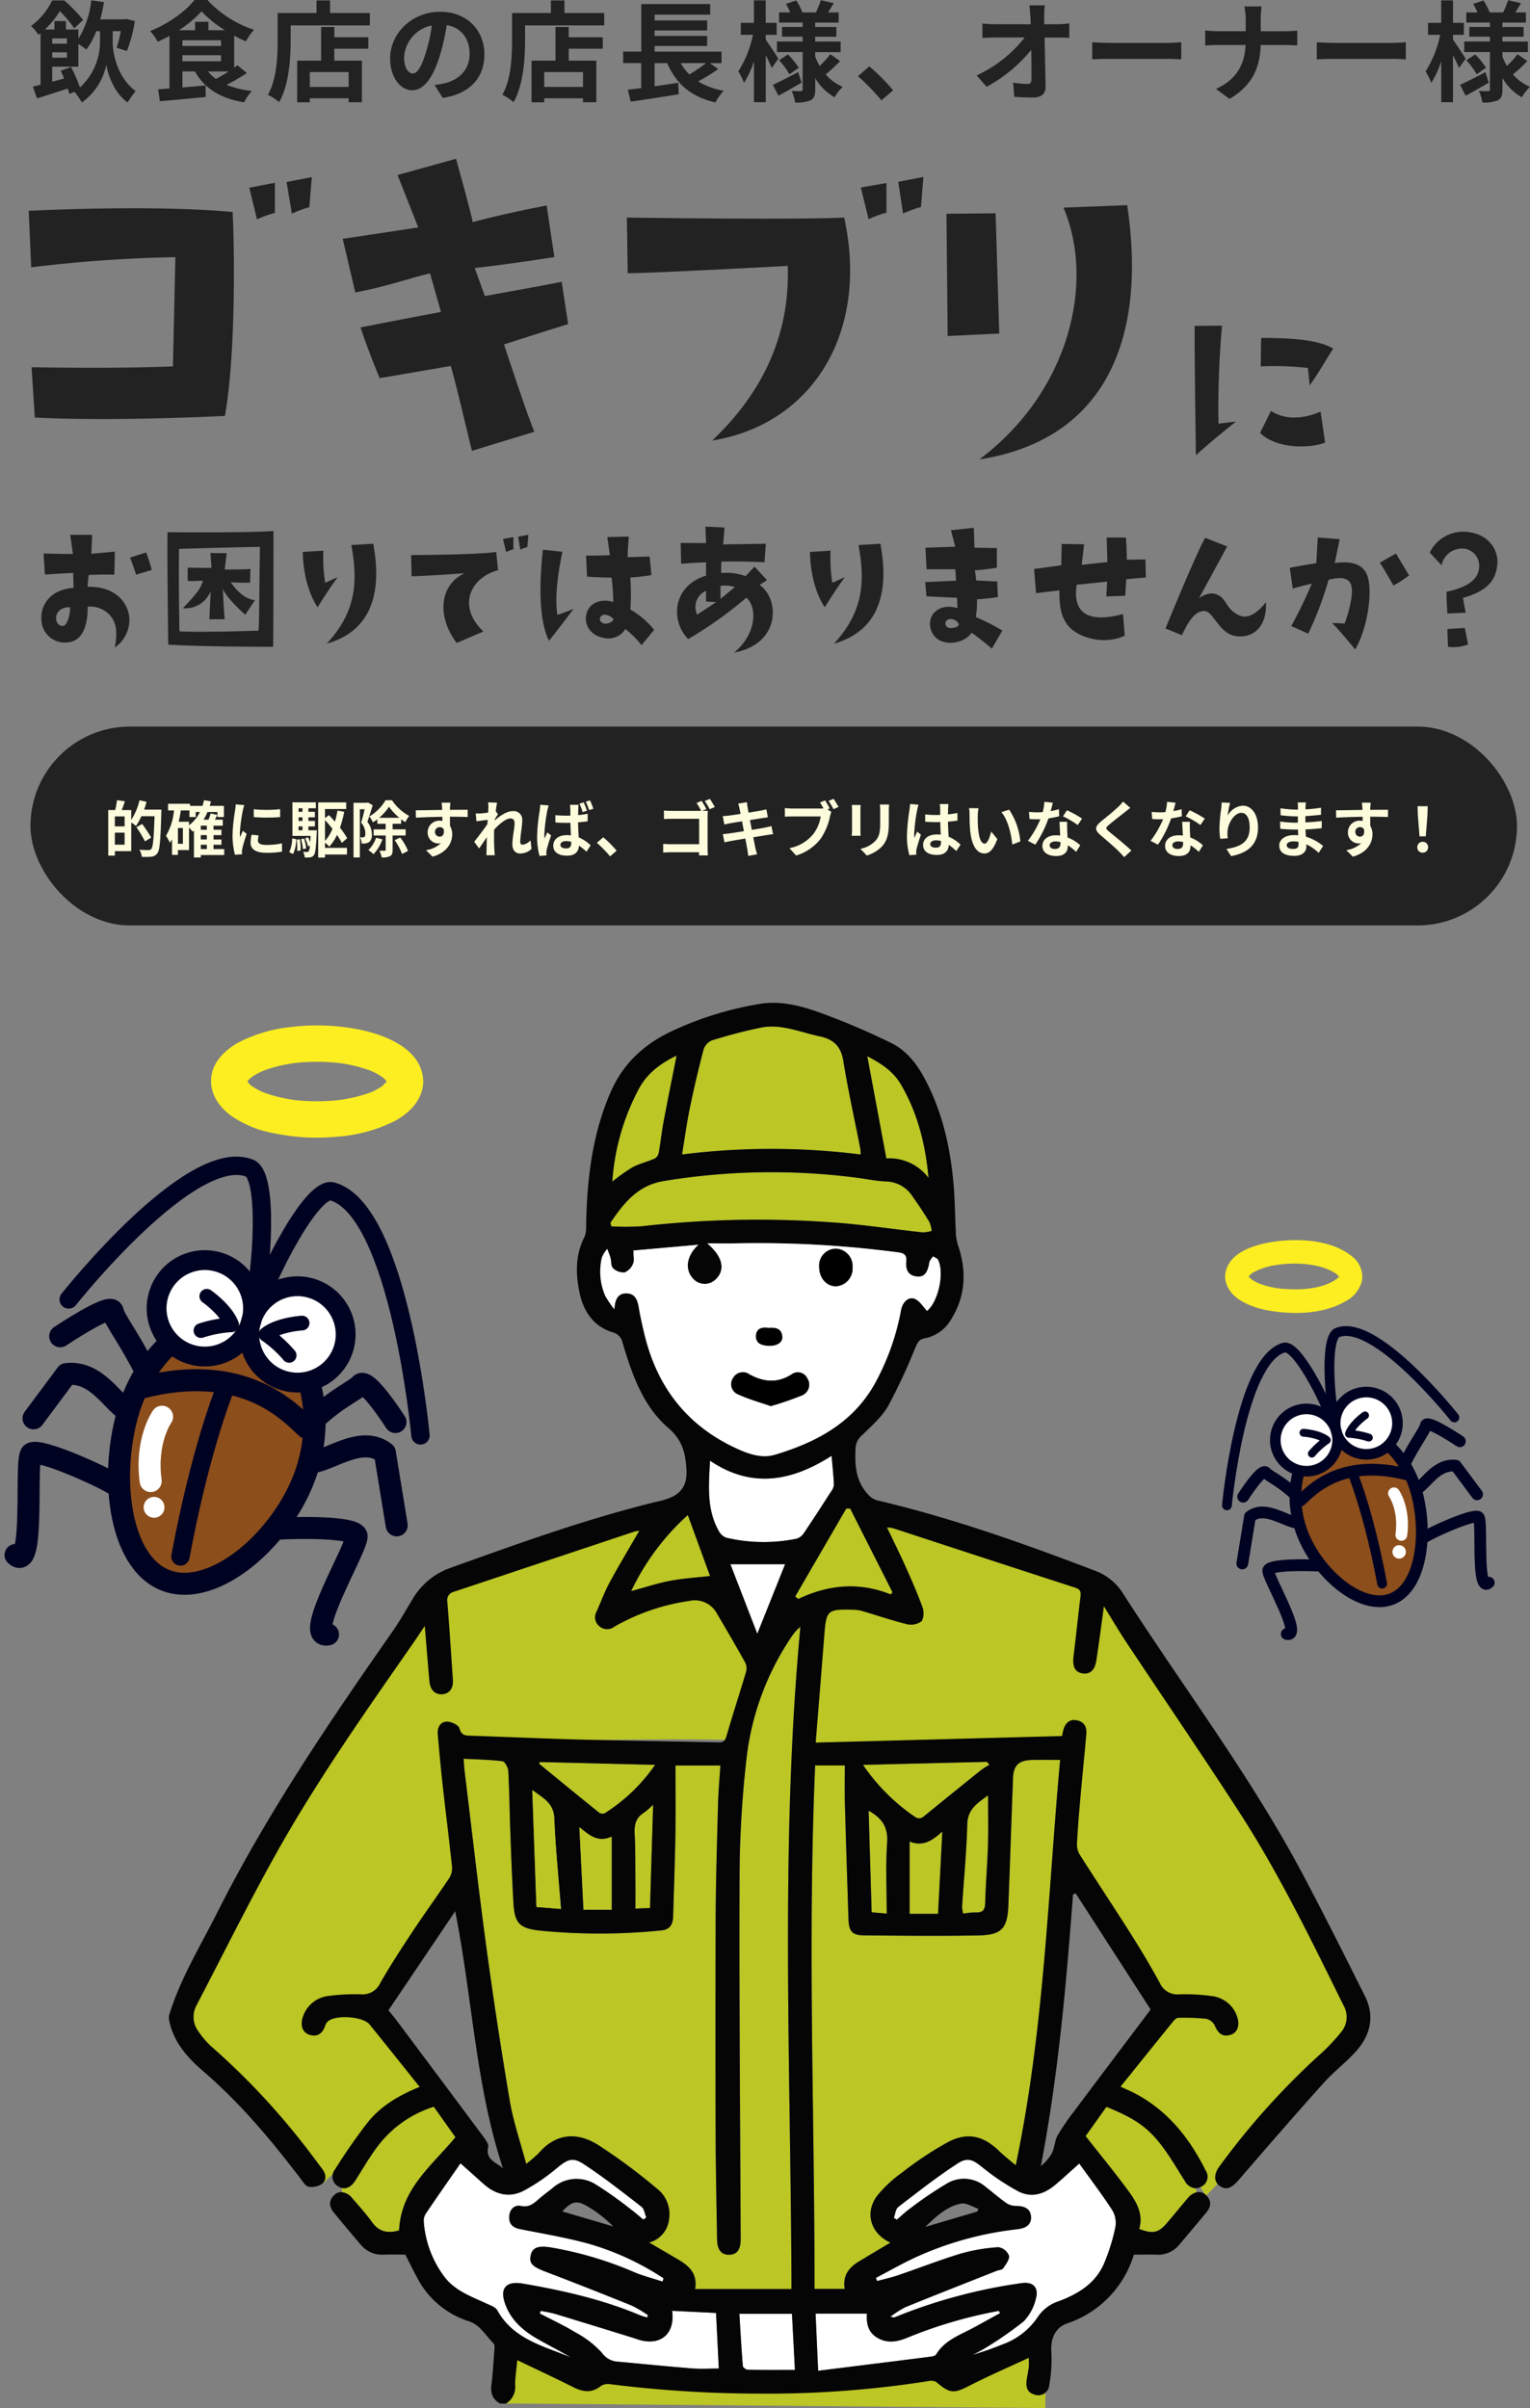 <svg xmlns="http://www.w3.org/2000/svg" width="349.122" height="549.521" viewBox="0 0 349.122 549.521">
  <rect x="0" y="0" width="349.122" height="549.521" fill="#808080" stroke="none"/>
  <g id="グループ_111" data-name="グループ 111" transform="translate(-7.448 -79)">
    <g id="グループ_66" data-name="グループ 66" transform="translate(8.48 313.006)">
      <g id="グループ_63" data-name="グループ 63" transform="translate(2.52 32.032)">
        <path id="パス_275" data-name="パス 275" d="M33.024,102.673c-4.247,15.1-1.686,35.082,9.716,38.3S70.081,129.4,74.328,114.3,72.774,84.364,61.372,81.15,37.271,87.578,33.024,102.673Z" transform="translate(-7.485 -46.027)" fill="#8c4e1b"/>
        <path id="パス_276" data-name="パス 276" d="M106.466,101.518S101.674,50.308,86.4,45.847C81.778,44.5,71.533,64.767,68.98,72.79" transform="translate(-14.069 -39.989)" fill="none" stroke="#000222" stroke-linecap="round" stroke-linejoin="round" stroke-width="4.19"/>
        <path id="パス_277" data-name="パス 277" d="M17.19,69.275S45.034,34.077,58.444,39.3c4.478,1.743,2.809,23.895.81,32.066" transform="translate(-5.069 -38.77)" fill="none" stroke="#000222" stroke-linecap="round" stroke-linejoin="round" stroke-width="4.19"/>
        <path id="パス_278" data-name="パス 278" d="M25.6,125.552c-2.776-1.925-17.557-8.6-19.441-7.345-1.619,1.074.909,27.348-3.644,23.159" transform="translate(-2.52 -52.547)" fill="none" stroke="#000222" stroke-linecap="round" stroke-linejoin="round" stroke-width="5.028"/>
        <path id="パス_279" data-name="パス 279" d="M29.111,104.739C25.69,103.186,22.071,95.461,15,96.287l-7.519,10.1" transform="translate(-3.382 -48.754)" fill="none" stroke="#000222" stroke-linecap="round" stroke-linejoin="round" stroke-width="5.028"/>
        <path id="パス_280" data-name="パス 280" d="M14.85,84.59s11.658-7.841,12.005-5.651c.281,1.776,3.569,5.775,7.593,13.765" transform="translate(-4.663 -45.683)" fill="none" stroke="#000222" stroke-linecap="round" stroke-linejoin="round" stroke-width="5.028"/>
        <path id="パス_281" data-name="パス 281" d="M33.024,102.673c-4.247,15.1-1.686,35.082,9.716,38.3S70.081,129.4,74.328,114.3,72.774,84.364,61.372,81.15,37.271,87.578,33.024,102.673Z" transform="translate(-7.485 -46.027)" fill="none" stroke="#000222" stroke-linecap="round" stroke-linejoin="round" stroke-width="5.028"/>
        <path id="パス_282" data-name="パス 282" d="M75.67,138.941c3.371-.2,16.392-.479,17.343,1.578.826,1.768-12.567,23.787-6.494,22.581" transform="translate(-15.231 -56.153)" fill="none" stroke="#000222" stroke-linecap="round" stroke-linejoin="round" stroke-width="5.028"/>
        <path id="パス_283" data-name="パス 283" d="M83.63,119.848c3.726.463,11.65-6.511,17.252-2.115l2.7,16.558" transform="translate(-16.614 -52.238)" fill="none" stroke="#000222" stroke-linecap="round" stroke-linejoin="round" stroke-width="5.028"/>
        <path id="パス_284" data-name="パス 284" d="M103.546,107.714s-6.56-10.229-8-8.543c-1.165,1.363-5.494,3.115-10.468,7.907" transform="translate(-16.866 -49.234)" fill="none" stroke="#000222" stroke-linecap="round" stroke-linejoin="round" stroke-width="5.028"/>
        <path id="パス_285" data-name="パス 285" d="M74.908,108.863c-3.487-3.09-13.947-15.434-38.048-9.08" transform="translate(-8.487 -49.061)" fill="none" stroke="#000222" stroke-linecap="round" stroke-linejoin="round" stroke-width="5.028"/>
        <path id="パス_286" data-name="パス 286" d="M57.818,101.64s-5.337,13.377-9.758,37.213" transform="translate(-10.433 -49.695)" fill="none" stroke="#000222" stroke-linecap="round" stroke-linejoin="round" stroke-width="4.19"/>
        <path id="パス_287" data-name="パス 287" d="M67.095,82.293A10.993,10.993,0,1,0,78.8,72.065,11,11,0,0,0,67.095,82.293Z" transform="translate(-13.737 -44.551)" fill="#fff"/>
        <path id="パス_288" data-name="パス 288" d="M62.227,80.916a11,11,0,1,1-4.66-14.839A11,11,0,0,1,62.227,80.916Z" transform="translate(-9.29 -43.298)" fill="#fff"/>
        <path id="パス_289" data-name="パス 289" d="M67.095,82.293A10.993,10.993,0,1,0,78.8,72.065,11,11,0,0,0,67.095,82.293Z" transform="translate(-13.737 -44.551)" fill="none" stroke="#000222" stroke-linecap="round" stroke-linejoin="round" stroke-width="4.525"/>
        <path id="パス_290" data-name="パス 290" d="M79.928,82.21s-5.437.322-8.238,2.594a27.606,27.606,0,0,1,5.28,4.784" transform="translate(-14.54 -46.319)" fill="none" stroke="#000222" stroke-linecap="round" stroke-linejoin="round" stroke-width="3.352"/>
        <path id="パス_291" data-name="パス 291" d="M62.227,80.916a11,11,0,1,1-4.66-14.839A11,11,0,0,1,62.227,80.916Z" transform="translate(-9.29 -43.298)" fill="none" stroke="#000222" stroke-linecap="round" stroke-linejoin="round" stroke-width="4.525"/>
        <path id="パス_292" data-name="パス 292" d="M55.05,74.81s4.47,3.107,5.676,6.511a27.554,27.554,0,0,0-7.006,1.322" transform="translate(-11.417 -45.033)" fill="none" stroke="#000222" stroke-linecap="round" stroke-linejoin="round" stroke-width="3.352"/>
        <path id="パス_293" data-name="パス 293" d="M42.38,108.08s-3.85,5.4-2.6,14.682" transform="translate(-8.951 -50.814)" fill="none" stroke="#fff" stroke-linecap="round" stroke-linejoin="round" stroke-miterlimit="10" stroke-width="5.028"/>
        <path id="パス_294" data-name="パス 294" d="M37.9,132.735a2.375,2.375,0,1,0,2.247-2.5A2.375,2.375,0,0,0,37.9,132.735Z" transform="translate(-8.667 -54.664)" fill="#fff"/>
      </g>
      <g id="グループ_65" data-name="グループ 65" transform="translate(47.129 -0.006)">
        <g id="グループ_64" data-name="グループ 64">
          <path id="パス_295" data-name="パス 295" d="M96.632,12.8c-.017.917.264-.876.066-.3a2.5,2.5,0,0,0-.19.628c0-.074.529-.958.207-.529a2.055,2.055,0,0,0-.124.231c-.058.1-.132.2-.19.3-.364.611.132-.306.264-.322a6.992,6.992,0,0,0-1.148,1.124c.033-.041.868-.611.322-.256a3.345,3.345,0,0,1-.281.19c-.289.2-.595.388-.9.562a13.408,13.408,0,0,1-1.842.909c-.008-.017.991-.388.231-.107l-.4.149q-.62.223-1.239.421a38.146,38.146,0,0,1-4.982,1.14c-.785.132-.066.017.083,0-.231.033-.463.058-.694.083-.471.05-.942.1-1.413.14-.975.074-1.958.124-2.933.14a46.2,46.2,0,0,1-5.858-.273c-.231-.025-.463-.05-.694-.083.149.025.868.14.083,0-.438-.074-.884-.149-1.322-.231-.834-.157-1.669-.347-2.5-.57-.768-.207-1.529-.446-2.272-.711l-.4-.149c-.215-.083-.678-.091-.149-.05.512.041.107.05-.124-.058-.2-.091-.4-.182-.587-.281a15.674,15.674,0,0,1-1.694-.967c-.14-.1-.917-.653-.306-.2.595.446-.231-.223-.372-.355-.1-.1-.4-.545-.529-.57.058.008.595.9.314.4-.041-.074-.1-.149-.149-.223-.107-.165-.471-.975-.149-.19s.017-.1-.05-.289c-.2-.562.033,1.206.066.3a2.271,2.271,0,0,0,.017-.322c.033.091-.231.892-.091.7a2.721,2.721,0,0,0,.174-.628c.05-.446-.479.909-.223.529.083-.116.132-.256.207-.38.058-.1.132-.2.2-.3.207-.347.322-.025-.314.4a3.385,3.385,0,0,0,.463-.5c.2-.2.413-.364.611-.554.364-.339-.76.512-.33.248.157-.1.306-.223.463-.322a14.206,14.206,0,0,1,1.578-.909c.314-.157.636-.3.95-.446.5-.24-.768.3-.24.107.223-.083.438-.174.661-.248a30.512,30.512,0,0,1,4.767-1.281c.438-.083.884-.157,1.322-.231.083-.017.653-.107.124-.025-.562.091.174-.025.306-.033,1.008-.116,2.024-.2,3.041-.248a45.714,45.714,0,0,1,5.924.091c.529.041,1.058.091,1.595.157.174.017.347.033.521.066-1.033-.165.107.025.248.05q1.45.235,2.875.595a26.127,26.127,0,0,1,2.6.777c.2.066.983.231,1.058.4-.058-.124-.785-.355-.24-.1.24.116.479.215.711.33a14.728,14.728,0,0,1,1.785,1.033c.124.083.24.174.372.256.421.273-.752-.644-.248-.182.223.207.454.4.669.628.091.091.165.2.256.289.347.314-.578-.876-.248-.33.132.223.264.463.4.678.256.388-.3-.983-.223-.529a3.651,3.651,0,0,0,.124.4c.3.843-.041-1.074-.025-.157a4.156,4.156,0,0,0,8.312,0C104.779,4.94,95.186,1.693,88.8.668A48.9,48.9,0,0,0,74.91.346,33.575,33.575,0,0,0,62.789,3.882c-2.776,1.529-5.494,4.007-6.122,7.246-.76,3.949,1.338,7.155,4.371,9.452a24.956,24.956,0,0,0,10.1,4.082,47.987,47.987,0,0,0,13.79.76,34.977,34.977,0,0,0,13.583-3.644c3.4-1.842,6.337-4.916,6.42-8.981a4.148,4.148,0,1,0-8.3,0Z" transform="translate(-56.511 0.006)" fill="#fcee21"/>
        </g>
      </g>
    </g>
    <g id="グループ_110" data-name="グループ 110">
      <g id="グループ_57" data-name="グループ 57" transform="translate(45.75 307.599)">
        <path id="パス_207" data-name="パス 207" d="M146.63,602.7V588.17s34.251,10.379,45.668,10.379,30.1-.519,30.1-.519l26.986-3.114,21.277-6.227v15.05L146.63,602.7" transform="translate(-70.416 -282.816)" fill="#bcc624"/>
        <g id="グループ_53" data-name="グループ 53" transform="translate(0.25 0.252)">
          <path id="パス_208" data-name="パス 208" d="M37.425,378.482s8.563-7.525,13.233-12.714,15.05-7.784,15.05-7.784l-15.05-20.758L69.86,309.2V277.546s59.939-1.3,63.053-.259,4.152-18.682,4.152-18.682l-6.227-7.265-6.746-8.3-20.239,4.671,9.86-21.8-52.933,19.2s5.19.519-9.86,16.088S5.25,342.155,5.25,342.155Z" transform="translate(-2.655 -108.804)" fill="#bcc624"/>
          <path id="パス_209" data-name="パス 209" d="M283.25,279.362h58.642v26.986L362.65,338l-11.936,19.2s11.936,6.227,15.05,11.936,7.265,11.936,7.265,11.936l37.375-39.15-58.133-95.778-12.455-9.341-42.035-10.9,7.265,19.2H290.515l-6.746,2.595Z" transform="translate(-136.386 -108.804)" fill="#bcc624"/>
          <g id="グループ_52" data-name="グループ 52">
            <g id="XMLID_1_">
              <g id="グループ_51" data-name="グループ 51">
                <path id="パス_210" data-name="パス 210" d="M428.641,505.217a3.744,3.744,0,0,0-2.029,1.323c-1.572,1.842-3.1,3.726-4.665,5.574-2.013,2.387-3.3,2.683-6.445,1.463.986-3.249-.509-5.978-2.3-8.438-3.119-4.281-6.5-8.376-9.922-12.74,1.448-2.034,3.114-4.38,4.754-6.679,6.1,2.5,9.118,4.39,12.3,8.454,2.081,2.652,3.768,5.615,5.589,8.464a3.021,3.021,0,0,0,2.449,1.666Z" transform="translate(-194.126 -233.785)" fill="#bcc624"/>
                <path id="パス_211" data-name="パス 211" d="M333.06,333.174c2.06-.057,4.126-.01,6.466-.01-2.782,30.7-3.633,61.641-10.125,92.514-1.437-1.225-2.616-2.122-3.664-3.15-3.586-3.518-7.172-4.51-11.676-2.216a78.11,78.11,0,0,0-10.514,6.959,28.986,28.986,0,0,0-5.62,5.179c-3.088,3.892-1.739,8.744,2.88,10.867-2.424,1.448-4.78,2.839-7.115,4.255-2.289,1.38-3.825,3.2-3.311,6.31H283.5c-.005-39.741-1.609-79.441.13-119.458H290.4c0,2.875-.067,5.792.016,8.708.239,8.786.534,17.567.815,26.352.088,2.792.83,3.7,3.565,3.721,8.708.078,17.421.176,26.129.01,5.247-.1,6.586-1.614,6.788-6.809.384-9.678.7-19.362,1.059-29.041C328.888,334.409,330.061,333.257,333.06,333.174Z" transform="translate(-136.18 -160.389)" fill="#bcc624"/>
                <path id="パス_212" data-name="パス 212" d="M333.7,334.02c.187.228.374.462.56.69a16.811,16.811,0,0,0-1.827,1.136q-6.469,5.192-12.9,10.441c-.778.638-1.375.9-2.335.234a44.784,44.784,0,0,1-11.77-11.811C315.067,334.471,324.382,334.248,333.7,334.02Z" transform="translate(-147.056 -160.81)" fill="#bcc624"/>
                <path id="パス_213" data-name="パス 213" d="M354.908,348.77c0,3.944.088,7.639-.021,11.329-.135,4.411-.519,8.817-.633,13.228-.042,1.624-.586,2.221-2.169,2.148a19.453,19.453,0,0,0-2.859.27,7.806,7.806,0,0,1-.249-1.6c.4-6.264,1.028-12.522,1.188-18.791C350.248,351.915,352.459,350.545,354.908,348.77Z" transform="translate(-168.002 -167.905)" fill="#bcc624"/>
                <path id="パス_214" data-name="パス 214" d="M333.383,364.67c-.332,6.425-.649,12.5-.976,18.781H325.92v-16.5C329.029,368.209,331.146,366.673,333.383,364.67Z" transform="translate(-156.913 -175.554)" fill="#bcc624"/>
                <path id="パス_215" data-name="パス 215" d="M265.57,88.479c-6.321-.7-12.616-1.635-18.952-2.164a236.081,236.081,0,0,0-45.149.763,63.67,63.67,0,0,1-6.9.036c-.067-.28-.135-.56-.2-.835,2.989-4.4,6.139-8.475,12-9.5a151.44,151.44,0,0,1,43.608-.861c2.475.285,4.93.851,7.405.934a7.374,7.374,0,0,1,5.984,3.508c1.334,1.847,2.579,3.762,3.768,5.708a7.463,7.463,0,0,1,.545,2.065A7.8,7.8,0,0,1,265.57,88.479Z" transform="translate(-93.631 -36.092)" fill="#bcc624"/>
                <path id="パス_216" data-name="パス 216" d="M307.31,23.71c3.083,1.619,5.906,3.4,7.706,6.5,3.788,6.513,5.579,13.617,6.264,21.272a11.244,11.244,0,0,0-9.621-4.447C310.18,39.107,308.768,31.52,307.31,23.71Z" transform="translate(-147.96 -11.536)" fill="#bcc624"/>
                <path id="パス_217" data-name="パス 217" d="M335.792,552.134a85.808,85.808,0,0,0,8.973-6.2,10.985,10.985,0,0,0,2.813-5.153c.763-2.642-.628-4.017-3.342-3.6a121.227,121.227,0,0,0-27.406,7.2c-.509.208-1.022.42-1.541.6-.109.042-.254-.031-.908-.135a24.128,24.128,0,0,1,3.461-2.206c6.9-2.808,13.846-5.527,20.774-8.272.514-.2,1.266-.218,1.515-.586.612-.887,1.5-2.045,1.323-2.891a3.141,3.141,0,0,0-2.387-1.92,40.32,40.32,0,0,0-8.557,1.443c-4.816,1.453-9.512,3.306-14.282,4.93-1.588.545-3.238.9-4.857,1.344l-.28-.716c2.9-1.521,5.75-3.145,8.708-4.541a76.141,76.141,0,0,1,23.669-6.58c2.143-.259,3.15-1.261,3.01-2.9-.145-1.713-1.365-2.429-3.643-2.4a3.951,3.951,0,0,1-2.18-.8c-1.572-1.121-3.036-2.4-4.567-3.586a7.523,7.523,0,0,0-8.583-.846,85.568,85.568,0,0,0-8.542,5.771c-1.09.773-2.06,1.718-3.088,2.59-.228-.14-.457-.275-.69-.415.327-.841.4-2.008,1.012-2.481,4.421-3.4,8.822-6.871,13.5-9.9,2.449-1.593,3.628-.82,5.921,1.028a52.236,52.236,0,0,0,7.852,5.241c3.01,1.624,5.926.763,8.464-1.354,1.744-1.458,3.4-3.01,5.563-4.93,2.647,3.7,5.241,7.1,7.556,10.68a5.646,5.646,0,0,1,.675,3.887,44.254,44.254,0,0,1-2.657,8.449c-1.993,4.453-5.926,6.8-10.312,8.443a8.9,8.9,0,0,0-4.65,3.477,16.429,16.429,0,0,1-8.22,6.394,64.148,64.148,0,0,1-6.829,2.356A29,29,0,0,0,335.792,552.134Z" transform="translate(-149.779 -244.993)" fill="#fff"/>
                <path id="パス_218" data-name="パス 218" d="M288.148,222.63q4.826,9.551,9.653,19.1c-.13.171-.254.343-.379.514-7.229-2.906-14.25-2.237-21.121,1.038-.228-.192-.462-.384-.69-.571q5.823-10.034,11.645-20.058C287.556,222.646,287.852,222.64,288.148,222.63Z" transform="translate(-132.711 -107.226)" fill="#bcc624"/>
                <path id="パス_219" data-name="パス 219" d="M326.408,575.45c.093.171.182.343.275.514q-2.958,1.635-5.921,3.259c-3.134,1.707-6.653,2.849-8.656,6.165-.187.311-.8.457-1.245.514-8.5,1.079-16.991,2.133-25.7,3.218-.2-4.551-.379-8.651-.576-13.047H296.3c-.151,2.081.156,4.2,2.34,5.5,2.325,1.38,4.655.944,6.964-.042A104.616,104.616,0,0,1,326.408,575.45Z" transform="translate(-137.026 -276.949)" fill="#fff"/>
                <path id="パス_220" data-name="パス 220" d="M307.89,355.5c3.1,1.718,4.463,3.82,4.224,7.312-.363,5.283-.093,10.613-.093,16.181-1.391-.125-2.315-.2-3.441-.3C308.352,370.944,308.124,363.31,307.89,355.5Z" transform="translate(-148.239 -171.143)" fill="#bcc624"/>
                <path id="パス_221" data-name="パス 221" d="M243.883,10.924c4.645-.908,8.952,1.069,13.389,2,3.2.675,4.863,2.294,5.4,5.662,1.074,6.679,2.553,13.285,3.856,19.923a13.637,13.637,0,0,1,.1,1.38,163.132,163.132,0,0,0-40.769-.005c.607-3.69,1.074-7.219,1.79-10.7q1.378-6.687,3.124-13.3a3.354,3.354,0,0,1,1.9-2.039A113.538,113.538,0,0,1,243.883,10.924Z" transform="translate(-108.779 -5.274)" fill="#bcc624"/>
                <path id="パス_222" data-name="パス 222" d="M289.946,116.944c-2.206,0-3.851-1.915-3.856-4.489a3.868,3.868,0,0,1,3.9-4.136,4,4,0,0,1,3.773,4.323A4.057,4.057,0,0,1,289.946,116.944Z" transform="translate(-137.752 -52.237)"/>
                <path id="パス_223" data-name="パス 223" d="M237.937,200.561c9.471,6.388,18.589,4.748,27.738-1.111.213,2.46.451,4.546.529,6.637a3.286,3.286,0,0,1-.732,1.645c-2.019,3.14-4.032,6.274-6.124,9.362a3.1,3.1,0,0,1-1.681,1.277,37.366,37.366,0,0,1-16.03-.234,3.115,3.115,0,0,1-1.671-1.479C237.153,211.734,237.62,206.362,237.937,200.561Z" transform="translate(-114.473 -96.076)" fill="#fff"/>
                <path id="パス_224" data-name="パス 224" d="M204.579,277.008a11.408,11.408,0,0,1,2.107-2.408c-4.707,50.338-2.164,100.729-2.039,151.15H182.674c.592-3.638-1.51-5.356-4.012-6.819-2.086-1.214-4.167-2.439-6.477-3.794a6.147,6.147,0,0,0,4.536-5.382,7.312,7.312,0,0,0-2.7-6.866,131.994,131.994,0,0,0-13.638-10.114c-4.764-2.911-9.512-2.558-13.43,1.993a28.769,28.769,0,0,1-2.833,2.423c-1.349-5.091-2.942-9.658-3.742-14.365q-3-17.694-5.4-35.481c-1.806-13.363-3.321-26.768-4.956-40.157-.083-.685-.093-1.38-.161-2.449,3.026.156,5.963.2,8.859.566.545.073,1.277,1.453,1.318,2.268.254,4.691.3,9.4.472,14.1.2,5.325.384,10.649.7,15.963.27,4.645,1.391,5.781,5.952,6.31a138.652,138.652,0,0,0,27.764-.031c2-.166,2.683-1.4,2.73-3.228.166-6.155.41-12.31.509-18.47.088-5.252.021-10.509.021-15.937h10.239c-.187,2.994-.451,5.854-.529,8.718-.228,8.646-.5,17.3-.545,25.942q-.125,24.824-.01,49.643c.026,7.961.208,15.916.337,23.872.042,2.4,1.028,3.56,2.88,3.467,1.738-.088,2.512-1.266,2.5-3.586-.114-27.484-.358-54.967-.254-82.451a243.584,243.584,0,0,1,1.619-27.51A62.1,62.1,0,0,1,204.579,277.008Z" transform="translate(-62.599 -132.226)" fill="#bcc624"/>
                <path id="パス_225" data-name="パス 225" d="M261.178,143.077c1.5-.073,3.01.016,3.192,2,.124,1.37-1.235,2.232-3.186,2.133-1.484-.078-2.917-.472-2.865-2.273C258.365,143.248,259.642,142.854,261.178,143.077Z" transform="translate(-124.392 -68.93)"/>
                <path id="パス_226" data-name="パス 226" d="M253.254,263c-2.148-5.553-4.152-10.737-6.134-15.864H259.6C257.535,252.309,255.5,257.384,253.254,263Z" transform="translate(-119.006 -119.017)" fill="#fff"/>
                <path id="パス_227" data-name="パス 227" d="M251.636,163.163c3.2,1.739,6.342,2.065,9.59-.021a2.391,2.391,0,0,1,3.586.908,2.659,2.659,0,0,1-1.147,3.918,72.228,72.228,0,0,1-7.193,2.481c-2.527-.882-5.039-1.578-7.385-2.647a2.539,2.539,0,0,1-1.245-3.809A2.593,2.593,0,0,1,251.636,163.163Z" transform="translate(-119.142 -78.388)"/>
                <path id="パス_228" data-name="パス 228" d="M251.06,576.75h12c.223,4.214.441,8.376.675,12.8-3.648,0-7.213.031-10.784-.036-.389-.01-1.079-.535-1.105-.856C251.532,584.752,251.314,580.845,251.06,576.75Z" transform="translate(-120.901 -277.575)" fill="#fff"/>
                <path id="パス_229" data-name="パス 229" d="M216.407,225.51q2.67,7.309,5.07,13.9c-3.145.368-6.165.545-9.108,1.111-2.9.55-5.714,1.495-8.89,2.356A55.1,55.1,0,0,1,216.407,225.51Z" transform="translate(-98.013 -108.612)" fill="#bcc624"/>
                <path id="パス_230" data-name="パス 230" d="M209.856,23.47c-1.028,5.21-2.045,10.192-2.984,15.19-.431,2.3-.664,4.645-1.085,6.949a2,2,0,0,1-.893,1.344c-1.681.742-3.524,1.162-5.132,2.019a41.889,41.889,0,0,0-4.572,3.259,52.414,52.414,0,0,1,6.061-21.194C203.192,27.456,206.176,25.245,209.856,23.47Z" transform="translate(-94.025 -11.421)" fill="#bcc624"/>
                <path id="パス_231" data-name="パス 231" d="M163.543,575.425c1.137.244,2.289.4,3.394.737,5.869,1.775,11.723,3.591,17.582,5.4.592.182,1.173.415,1.775.571,4.754,1.225,7.924-1.593,7.219-6.71,3.394.166,6.622.322,10.026.493.208,4.183.415,8.36.628,12.678-2.045,0-4.095.135-6.118-.026-5.646-.446-11.282-1.027-16.918-1.536a4.731,4.731,0,0,1-3.659-2.05,22.505,22.505,0,0,0-5.968-4.6c-2.626-1.609-5.439-2.906-8.174-4.339C163.4,575.835,163.475,575.633,163.543,575.425Z" transform="translate(-78.699 -276.935)" fill="#fff"/>
                <path id="パス_232" data-name="パス 232" d="M209.215,352.88c-.244,8.132-.477,15.761-.711,23.56-1.09.052-1.956.093-3.327.161,0-2.507.016-4.889-.005-7.271-.031-3.243.016-6.5-.171-9.73-.119-2.091.249-3.768,2.143-4.92A18.9,18.9,0,0,0,209.215,352.88Z" transform="translate(-98.735 -169.883)" fill="#bcc624"/>
                <path id="パス_233" data-name="パス 233" d="M161.7,544.523c-8.594-3.622-17.613-5.667-26.757-7.24-4.017-.69-5.449,1.142-3.954,4.966,1.354,3.461,4.012,5.766,7.11,7.566,2.553,1.484,5.215,2.787,7.758,4.292-6.217-2.574-13.088-4.089-16.778-10.716-.431-.773-1.64-1.178-2.564-1.6-3.373-1.562-6.9-2.792-9.377-5.875a23.937,23.937,0,0,1-4.837-12.59,3.121,3.121,0,0,1,.415-1.962c2.564-3.814,5.21-7.577,7.956-11.541,2.065,1.837,3.648,3.254,5.231,4.671,2.8,2.512,6,3.316,9.367,1.489a44.7,44.7,0,0,0,7.3-4.992c2.361-1.962,3.581-2.7,6.1-1.064,4.613,3,8.952,6.44,13.311,9.813.623.483.737,1.619,1.09,2.455-.228.156-.457.317-.68.472-.924-.758-1.811-1.557-2.766-2.263a88.53,88.53,0,0,0-8.08-5.745,8.2,8.2,0,0,0-9.87.825c-1.022.825-2.1,1.593-3.083,2.455-1.2,1.048-2.242,2.034-4.172,1.614-1.354-.3-2.5.711-2.621,2.309-.135,1.754.742,2.631,2.46,2.974,5.278,1.054,10.607,1.936,15.781,3.373a62.2,62.2,0,0,1,16.975,7.862c-.078.249-.161.5-.244.747-2.2-.727-4.468-1.3-6.6-2.206a82.84,82.84,0,0,0-18.63-5.542c-3.083-.524-4.432-.068-4.837,1.718-.426,1.884.384,2.631,3.43,3.788q9.87,3.76,19.658,7.732a27.463,27.463,0,0,1,3.664,2.18c-.067.171-.14.342-.213.514A15.592,15.592,0,0,1,161.7,544.523Z" transform="translate(-54.142 -244.995)" fill="#fff"/>
                <path id="パス_234" data-name="パス 234" d="M189.527,334.743A39.956,39.956,0,0,1,178.021,345.8a1.386,1.386,0,0,1-1.266-.135c-4.567-3.679-9.1-7.4-13.643-11.121-.026-.021.01-.119.057-.441C171.836,334.313,180.533,334.526,189.527,334.743Z" transform="translate(-78.59 -160.848)" fill="#bcc624"/>
                <path id="パス_235" data-name="パス 235" d="M131.2,311.332c.026.322.716.846,1.105.856,3.57.067,7.136.036,10.784.036-.234-4.422-.451-8.583-.675-12.8h-12C130.663,303.522,130.881,307.43,131.2,311.332ZM84.881,299.36c2.735,1.432,5.548,2.73,8.174,4.338a22.507,22.507,0,0,1,5.968,4.6,4.732,4.732,0,0,0,3.659,2.05c5.636.509,11.272,1.09,16.918,1.536,2.024.161,4.074.026,6.118.026-.213-4.318-.42-8.5-.628-12.678-3.4-.171-6.632-.327-10.026-.493.706,5.117-2.465,7.935-7.219,6.71-.6-.156-1.183-.389-1.775-.571-5.859-1.806-11.713-3.622-17.582-5.4-1.105-.332-2.257-.493-3.394-.737C85.026,298.95,84.954,299.152,84.881,299.36ZM172.189,52.639A7.8,7.8,0,0,0,174.3,52.3a7.463,7.463,0,0,0-.545-2.065c-1.188-1.946-2.434-3.861-3.768-5.708a7.374,7.374,0,0,0-5.984-3.508c-2.475-.083-4.93-.649-7.405-.934a151.44,151.44,0,0,0-43.608.861c-5.864,1.022-9.014,5.1-12,9.5.067.275.135.555.2.836a63.667,63.667,0,0,0,6.9-.036,236.08,236.08,0,0,1,45.149-.763C159.574,51,165.869,51.944,172.189,52.639Zm-8.241-16.887A11.244,11.244,0,0,1,173.57,40.2c-.685-7.655-2.475-14.759-6.264-21.272-1.8-3.1-4.624-4.883-7.706-6.5C161.058,20.236,162.469,27.823,163.949,35.752Zm4.878,269.082c-2.309.986-4.639,1.422-6.964.042-2.185-1.3-2.491-3.42-2.34-5.5H147.8c.2,4.4.374,8.5.576,13.047,8.713-1.085,17.208-2.138,25.7-3.217.441-.057,1.059-.2,1.245-.514,2-3.316,5.522-4.458,8.656-6.165q2.966-1.619,5.921-3.259c-.093-.171-.182-.342-.275-.514A104.6,104.6,0,0,0,168.827,304.835ZM127.414,122.314a37.366,37.366,0,0,0,16.03.234,3.1,3.1,0,0,0,1.681-1.277c2.091-3.088,4.1-6.222,6.124-9.362a3.287,3.287,0,0,0,.732-1.645c-.078-2.091-.317-4.178-.529-6.637-9.149,5.859-18.267,7.5-27.738,1.111-.317,5.8-.784,11.173,2.029,16.1A3.115,3.115,0,0,0,127.414,122.314Zm2.283-20.405c2.808,1.3,5.8,2.366,8.833,1.458,9.211-2.756,17.452-7.063,22.517-15.75A55.562,55.562,0,0,0,167.3,70.346c.389-1.956,1.847-3.192,3.269-2.491,1.059.519,1.77,1.744,2.673,2.688,2.434-1.988,3.991-8.329,2.543-11.583-.171-.379-.758-.571-1.152-.851-.3.457-.778.882-.856,1.37-.4,2.429-1.178,3.41-2.87,3.228-2.05-.218-2.579-1.635-2.429-3.42.119-1.354-.311-1.879-1.764-2.076a242.983,242.983,0,0,0-37.048-2.065c-2.039.031-4.079,0-6.57,0,3.586,3.036,4.162,6.056,1.951,8.194a3.591,3.591,0,0,1-5.33-.28c-1.853-2.169-1.251-5.241,1.354-7.6-4.894.436-9.793.872-14.826,1.318,0,1.24.259,2.247-.067,2.994a3.589,3.589,0,0,1-1.956,2.014,3.527,3.527,0,0,1-2.657-.981c-.488-.451-.348-1.541-.566-2.325-.192-.706-.483-1.38-.732-2.065a6.9,6.9,0,0,0-1.214,1.941A13.916,13.916,0,0,0,99.8,67.1a22.081,22.081,0,0,0,2.091,3.077c.119-2.475.97-3.679,2.818-3.627,1.868.057,2.444,1.438,2.73,3.093.389,2.242.877,4.473,1.427,6.679C111.8,88.11,118.587,96.781,129.7,101.909ZM117.331,34.86a163.133,163.133,0,0,1,40.769.005,13.633,13.633,0,0,0-.1-1.38c-1.3-6.637-2.782-13.244-3.856-19.923-.54-3.368-2.2-4.987-5.4-5.662-4.437-.929-8.744-2.906-13.389-2a113.542,113.542,0,0,0-11.2,2.922,3.354,3.354,0,0,0-1.9,2.039q-1.744,6.6-3.124,13.3C118.405,27.641,117.938,31.17,117.331,34.86ZM273.162,226.94c2.185,4.375,1.344,8.6-1.707,12.19-2.32,2.725-5.283,4.889-7.675,7.556-6.554,7.307-12.995,14.723-19.4,22.159-1.614,1.879-2.828,2.449-4.318,1.422-1.391-.96-1.484-2.657-.052-4.562a169.551,169.551,0,0,1,22.543-25.164,43.109,43.109,0,0,0,5.148-5.382,5.309,5.309,0,0,0,.612-6.025c-7.426-15-14.7-30.084-23.81-44.158-8.459-13.067-17.245-25.922-25.854-38.89-1.7-2.558-3.259-5.221-5.055-8.116-.607,4.4-1.116,8.417-1.738,12.419-.348,2.247-1.515,3.181-3.243,2.87-1.65-.3-2.237-1.593-1.951-3.892.56-4.53,1.017-9.071,1.583-13.6.13-1.038-.01-1.661-1.131-2.024q-20.792-6.757-41.563-13.571a9.273,9.273,0,0,0-1.443-.2c1.489,3.134,2.927,6.02,4.24,8.957,1.38,3.088,2.756,6.191,3.892,9.377.337.939.249,2.59-.358,3.155a4.109,4.109,0,0,1-3.306.576c-3.477-.867-6.876-2.034-10.322-3.041a8.221,8.221,0,0,0-2.055-.244c-5.662-.156-5.968.145-6.4,5.74-.623,8-1.282,15.984-1.972,24.578,18.957-.5,37.577-1,56.2-1.495.125-.581.182-.835.239-1.095.42-1.9,1.526-2.818,3.134-2.5,1.775.342,2.325,1.6,2.18,3.233-.436,4.826-.924,9.642-1.349,14.468-.311,3.513-.612,7.032-.789,10.555a4.576,4.576,0,0,0,.706,2.517c3.861,6.067,7.847,12.05,11.687,18.127,2.289,3.622,4.484,7.307,6.528,11.069a4.354,4.354,0,0,0,4.287,2.574,44.46,44.46,0,0,1,7.629.4,6.916,6.916,0,0,1,5.693,4.613c.7,2,.13,3.716-1.432,4.209-1.9.6-2.917-.353-3.643-2.091a2.936,2.936,0,0,0-1.951-1.546,50.631,50.631,0,0,0-6.4-.228c-.379.005-.841.441-1.126.789-3.965,4.889-7.9,9.793-12.029,14.92,1.2.555,2.2.97,3.15,1.463,7.572,3.934,12.579,10.249,16.3,17.722a2.484,2.484,0,0,1-.95,3.591,2.766,2.766,0,0,1-1.38.41,3.021,3.021,0,0,1-2.449-1.666c-1.822-2.849-3.508-5.812-5.589-8.464-3.181-4.063-6.2-5.958-12.3-8.454-1.64,2.3-3.306,4.645-4.754,6.679,3.425,4.364,6.8,8.459,9.922,12.74,1.79,2.46,3.285,5.19,2.3,8.438,3.15,1.22,4.432.924,6.445-1.463,1.567-1.848,3.093-3.731,4.665-5.574a3.744,3.744,0,0,1,2.029-1.323,2.291,2.291,0,0,1,2.1.633c1.349,1.292,1.183,2.683.042,4.043-2,2.387-4,4.78-6.015,7.156a6.262,6.262,0,0,1-5.257,2.418c-1.65-.073-3.306-.016-5.158-.016.093-.078-.067-.01-.1.1a23.751,23.751,0,0,1-15.2,15.6c-2.782,1-3.788,3.539-3.591,6.456a33.7,33.7,0,0,1-.477,7.6,2.5,2.5,0,0,1-3.352,2.185c-1.811-.5-2.024-1.873-1.79-3.446.14-.955.343-1.9.462-2.859.062-.545.01-1.1.01-2.091-4.645,2.164-9.1,4.089-13.42,6.3-3.69,1.889-4.51,1.92-7.681-.763a2.336,2.336,0,0,0-1.671-.244A236.449,236.449,0,0,1,135,317.637a274.923,274.923,0,0,1-34.132-2.159,3.026,3.026,0,0,0-2.081.431c-2.112,1.7-4.136,1.344-6.357.223-4.11-2.081-8.288-4.012-12.7-6.134-.2,2.242-.5,4.012-.483,5.781a4.357,4.357,0,0,1-2.123,4.146H75.872c-1.77-.919-2.283-2.361-2.039-4.3.317-2.538.462-5.1.649-7.655.042-.6.171-1.453-.15-1.77-1.785-1.759-2.937-4.126-5.6-5.065A20.065,20.065,0,0,1,57.755,292.7c-1.349-2.221-2.434-4.6-3.57-6.783-1.681,0-3.342-.062-4.992.016a6.3,6.3,0,0,1-5.278-2.4c-2.029-2.361-4.017-4.759-6-7.162-1.121-1.354-1.313-2.761.057-4.053a2.257,2.257,0,0,1,1.733-.675,3.517,3.517,0,0,1,2.392,1.391c1.526,1.79,3.14,3.524,4.5,5.439,1.7,2.4,3.856,2.584,6.15,1.884.426-9.481,7.52-14.764,12.849-21.236-1.671-2.351-3.332-4.691-4.914-6.923a25.668,25.668,0,0,0-12.507,8.641c-1.982,2.553-3.6,5.4-5.34,8.137-.872,1.375-1.956,2.024-3.1,1.749a2.672,2.672,0,0,1-.861-.384,2.541,2.541,0,0,1-.773-3.809,131.574,131.574,0,0,1,7.556-10.862c2.994-3.69,7.058-6.118,11.8-8.028-3.913-4.889-7.649-9.58-11.422-14.245-1.5-1.853-7.743-2.283-9.533-.69a2.5,2.5,0,0,0-.623,1.028c-.592,1.671-1.655,2.564-3.482,2.039-1.578-.457-2.226-2.008-1.645-3.918a6.928,6.928,0,0,1,5.859-4.961,45.623,45.623,0,0,1,7.634-.374,4.413,4.413,0,0,0,4.245-2.636c2.309-4.006,4.826-7.893,7.385-11.749,2.709-4.089,5.6-8.059,8.324-12.144a4.108,4.108,0,0,0,.649-2.5c-.649-6.2-1.437-12.372-2.128-18.563-.436-3.918-.789-7.847-1.137-11.775-.135-1.5.576-2.823,2.039-2.87,1-.031,2.709.763,2.911,1.515.431,1.583,1.261,1.655,2.517,1.7,8.366.275,16.726.664,25.1.882,10.514.275,21.033.41,31.547.643,1.116.021,1.469-.394,1.78-1.463,1.417-4.909,3.01-9.767,4.463-14.66a2.961,2.961,0,0,0-.176-2.05c-2.086-3.747-4.24-7.452-6.425-11.142a5.744,5.744,0,0,0-6.461-2.948,48.146,48.146,0,0,0-16.959,5.838,2.706,2.706,0,0,1-3.446-.062,2.631,2.631,0,0,1-.643-3.378c1-2.206,1.811-4.5,2.963-6.622,2.148-3.965,4.479-7.831,6.767-11.8a5.807,5.807,0,0,0-.986.15q-20.652,6.874-41.293,13.763a1.937,1.937,0,0,0-1.5,2.315c.472,5.926.861,11.863,1.261,17.8.125,1.92-.778,3.129-2.372,3.275s-2.766-.919-2.958-2.761c-.187-1.79-.322-3.586-.472-5.382-.2-2.34-.389-4.681-.612-7.452-1.085,1.614-1.879,2.823-2.7,4.006-11.069,15.906-22.237,31.76-31.651,48.719-6.17,11.121-11.827,22.523-17.7,33.8a5.505,5.505,0,0,0,.451,6.077A19.248,19.248,0,0,0,10,238.487a161.433,161.433,0,0,1,19.362,20.234c2.055,2.517,3.991,5.132,5.932,7.743.836,1.126.965,2.5-.182,3.352a4.333,4.333,0,0,1-2.963.612c-.644-.093-1.235-1.007-1.723-1.65-6.752-8.89-13.892-17.432-22.388-24.738-3.731-3.212-6.845-6.772-7.784-11.8v-.836c2.5-8.324,7.068-15.7,10.929-23.379C22.555,185.4,36.738,164.5,51.206,143.793c1.661-2.377,3.1-4.909,4.6-7.4a16.279,16.279,0,0,1,8.75-7.224c15.615-5.6,31.2-11.246,47.36-15.159a14.511,14.511,0,0,0,3.3-1.079c2.418-1.271,3.264-3.243,3.119-6.087-.192-3.773-.919-6.8-4.069-9.512-5.875-5.049-8.334-12.247-10.488-19.456a3.033,3.033,0,0,0-2.309-2.434c-4.4-1.38-6.658-4.821-7.546-9.123-.882-4.255-.95-8.485,1.105-12.569.545-1.085.394-2.553.431-3.845.285-10.011,1.463-19.8,5.522-29.155,3-6.933,8.054-11.381,14.754-14.375A76.117,76.117,0,0,1,135.323.458c4.655-.706,9.149.5,13.415,2.014A163.8,163.8,0,0,1,164.9,9.343c3.43,1.645,5.828,4.562,7.66,7.95,4.167,7.7,6.02,16.015,6.746,24.63.317,3.788.317,7.6.535,11.4a11.726,11.726,0,0,0,.628,2.766c1.863,5.864,1.453,11.49-1.931,16.7a8.829,8.829,0,0,1-5.838,4.027c-1.318.244-1.666,1.028-2.133,2.112a132.4,132.4,0,0,1-6.191,13.3c-1.469,2.569-3.877,4.634-6.03,6.757a4.066,4.066,0,0,0-1.427,2.989c-.2,3.83.073,7.478,2.844,10.457a4.277,4.277,0,0,0,1.931,1.318c17.2,4.027,33.8,9.954,50.261,16.248a12.822,12.822,0,0,1,5.812,4.754c13.8,21.542,29.347,41.978,41.355,64.662C263.94,208.517,268.559,217.729,273.162,226.94ZM216.2,279.692a5.646,5.646,0,0,0-.675-3.887c-2.315-3.581-4.909-6.985-7.556-10.68-2.159,1.92-3.819,3.472-5.563,4.93-2.538,2.117-5.454,2.979-8.464,1.354a52.23,52.23,0,0,1-7.852-5.241c-2.294-1.847-3.472-2.621-5.921-1.028-4.676,3.031-9.076,6.5-13.5,9.9-.612.472-.685,1.64-1.012,2.481.234.14.462.275.69.415,1.028-.872,2-1.816,3.088-2.59a85.573,85.573,0,0,1,8.542-5.771,7.523,7.523,0,0,1,8.583.846c1.531,1.183,2.994,2.465,4.567,3.586a3.95,3.95,0,0,0,2.18.8c2.278-.026,3.5.69,3.643,2.4.14,1.64-.867,2.641-3.01,2.9a76.143,76.143,0,0,0-23.669,6.58c-2.958,1.4-5.812,3.02-8.708,4.541l.28.716c1.619-.441,3.269-.8,4.857-1.344,4.769-1.624,9.466-3.477,14.282-4.93a40.313,40.313,0,0,1,8.558-1.443,3.141,3.141,0,0,1,2.387,1.92c.176.846-.711,2-1.323,2.891-.249.368-1,.384-1.515.586-6.928,2.745-13.872,5.465-20.774,8.272a24.131,24.131,0,0,0-3.461,2.206c.654.1.8.176.908.135.519-.182,1.033-.394,1.541-.6a121.236,121.236,0,0,1,27.406-7.2c2.714-.415,4.1.96,3.342,3.6a10.984,10.984,0,0,1-2.813,5.153,85.784,85.784,0,0,1-8.973,6.2,28.971,28.971,0,0,1-2.735,1.417,64.161,64.161,0,0,0,6.829-2.356,16.429,16.429,0,0,0,8.22-6.394,8.9,8.9,0,0,1,4.65-3.477c4.385-1.645,8.319-3.991,10.312-8.443A44.255,44.255,0,0,0,216.2,279.692Zm8.054-49.705q-8.5-13.179-17.084-26.487l-.628.2c-1.557,20.748-3.384,41.464-7.338,62.01a10.441,10.441,0,0,0,2.564-3.031c.6-1.225.586-2.761,1.245-3.934a53.258,53.258,0,0,1,3.861-5.651C212.59,245.451,218.345,237.833,224.251,229.986ZM203.6,173.026c-2.34,0-4.406-.047-6.466.01-3,.083-4.172,1.235-4.287,4.193-.363,9.678-.675,19.362-1.059,29.041-.2,5.195-1.541,6.71-6.788,6.809-8.708.166-17.421.067-26.129-.01-2.735-.021-3.477-.929-3.565-3.721-.28-8.786-.576-17.567-.815-26.352-.083-2.917-.016-5.833-.016-8.708H147.7c-1.738,40.016-.135,79.716-.13,119.458h6.881c-.514-3.109,1.022-4.93,3.311-6.31,2.335-1.417,4.691-2.808,7.115-4.255-4.619-2.123-5.968-6.975-2.88-10.867a28.987,28.987,0,0,1,5.62-5.179,78.114,78.114,0,0,1,10.514-6.959c4.5-2.294,8.09-1.3,11.676,2.216,1.048,1.028,2.226,1.925,3.664,3.15C199.964,234.667,200.815,203.727,203.6,173.026Zm-16.139,1.126c-.187-.228-.374-.462-.56-.69-9.32.228-18.636.451-28.273.69a44.783,44.783,0,0,0,11.77,11.811c.96.664,1.557.4,2.335-.234q6.422-5.254,12.9-10.441A16.812,16.812,0,0,1,187.457,174.152Zm-.322,18.293c.109-3.69.021-7.385.021-11.329-2.449,1.775-4.66,3.145-4.743,6.586-.161,6.269-.784,12.528-1.188,18.791a7.8,7.8,0,0,0,.249,1.6,19.443,19.443,0,0,1,2.859-.27c1.583.073,2.128-.524,2.169-2.148C186.616,201.262,187,196.856,187.135,192.445Zm-2.429,83.645c.088-.208.171-.41.254-.618-1.329-.436-2.766-1.438-3.965-1.2-3.192.623-5.563,2.808-8.194,5.335C177.1,278.332,180.9,277.211,184.707,276.09Zm-8.962-67.941c.327-6.279.644-12.356.976-18.781-2.237,2-4.354,3.539-7.463,2.283v16.5Zm-10.405-73.4q-4.826-9.544-9.653-19.1c-.3.01-.592.016-.893.021q-5.823,10.026-11.645,20.058c.228.187.462.379.69.571,6.871-3.275,13.892-3.944,21.121-1.038C165.085,135.1,165.21,134.924,165.339,134.753Zm-1.214,57.168c.239-3.493-1.121-5.594-4.224-7.312.234,7.81.462,15.444.69,23.192,1.126.1,2.05.176,3.441.3C164.032,202.534,163.762,197.2,164.125,191.921Zm-19.788-49.3a11.409,11.409,0,0,0-2.107,2.408,62.1,62.1,0,0,0-10.161,27.37,243.573,243.573,0,0,0-1.619,27.51c-.1,27.484.14,54.968.254,82.451.01,2.32-.763,3.5-2.5,3.586-1.853.093-2.839-1.064-2.88-3.467-.13-7.956-.311-15.911-.337-23.872q-.078-24.824.01-49.643c.042-8.646.317-17.3.545-25.942.078-2.865.343-5.724.529-8.718H115.831c0,5.428.067,10.685-.021,15.937-.1,6.16-.343,12.315-.509,18.47-.047,1.827-.732,3.062-2.73,3.228a138.65,138.65,0,0,1-27.764.031c-4.562-.529-5.683-1.666-5.952-6.31-.311-5.314-.5-10.639-.7-15.963-.171-4.7-.218-9.409-.472-14.1-.042-.815-.773-2.2-1.318-2.268-2.9-.368-5.833-.41-8.859-.566.067,1.069.078,1.764.161,2.449,1.635,13.389,3.15,26.794,4.956,40.157q2.405,17.779,5.4,35.481c.8,4.707,2.392,9.274,3.742,14.365a28.753,28.753,0,0,0,2.833-2.423c3.918-4.551,8.667-4.9,13.431-1.993a132,132,0,0,1,13.638,10.114,7.312,7.312,0,0,1,2.7,6.866,6.147,6.147,0,0,1-4.536,5.382c2.309,1.354,4.39,2.579,6.477,3.794,2.5,1.463,4.6,3.181,4.011,6.819H142.3C142.173,243.354,139.63,192.964,144.337,142.626Zm-3.493-14.25H128.364c1.982,5.127,3.986,10.312,6.134,15.864C136.745,138.619,138.779,133.544,140.845,128.375Zm-17.131,2.673q-2.405-6.578-5.07-13.9a55.1,55.1,0,0,0-12.927,17.364c3.176-.861,5.994-1.806,8.89-2.356C117.549,131.593,120.569,131.416,123.714,131.048ZM116.08,12.3c-3.679,1.775-6.663,3.986-8.6,7.566a52.414,52.414,0,0,0-6.061,21.194,41.892,41.892,0,0,1,4.572-3.259c1.609-.856,3.451-1.277,5.132-2.019a2,2,0,0,0,.893-1.344c.42-2.3.654-4.645,1.085-6.949C114.036,22.493,115.053,17.511,116.08,12.3Zm-3.207,279.773c.083-.249.166-.5.244-.747a62.2,62.2,0,0,0-16.975-7.862c-5.174-1.437-10.5-2.32-15.781-3.373-1.718-.342-2.595-1.22-2.46-2.974.119-1.6,1.266-2.605,2.621-2.309,1.931.42,2.968-.566,4.172-1.614.986-.861,2.06-1.63,3.083-2.455a8.2,8.2,0,0,1,9.87-.825,88.5,88.5,0,0,1,8.08,5.745c.955.706,1.842,1.505,2.766,2.263.223-.156.451-.317.68-.472-.353-.836-.467-1.972-1.09-2.455-4.359-3.373-8.7-6.809-13.311-9.813-2.517-1.64-3.736-.9-6.1,1.064a44.7,44.7,0,0,1-7.3,4.992c-3.363,1.827-6.565,1.022-9.367-1.489-1.583-1.417-3.166-2.833-5.231-4.671-2.745,3.965-5.392,7.727-7.956,11.542a3.121,3.121,0,0,0-.415,1.962,23.937,23.937,0,0,0,4.837,12.59c2.475,3.083,6,4.313,9.377,5.875.924.426,2.133.83,2.564,1.6,3.69,6.627,10.561,8.142,16.778,10.716-2.543-1.5-5.205-2.808-7.758-4.292-3.1-1.8-5.755-4.1-7.11-7.566-1.495-3.825-.062-5.657,3.954-4.966,9.144,1.572,18.163,3.617,26.757,7.239a15.582,15.582,0,0,0,1.541.477c.073-.171.145-.342.213-.514a27.471,27.471,0,0,0-3.664-2.18q-9.793-3.962-19.658-7.732c-3.046-1.157-3.856-1.9-3.43-3.788.4-1.785,1.754-2.242,4.837-1.718a82.839,82.839,0,0,1,18.63,5.542C108.4,290.776,110.673,291.347,112.873,292.074Zm-2.854-85.264c.234-7.8.467-15.428.711-23.56a18.9,18.9,0,0,1-2.071,1.8c-1.894,1.152-2.263,2.828-2.143,4.92.187,3.233.14,6.487.171,9.73.021,2.382.005,4.764.005,7.271C108.062,206.9,108.929,206.862,110.019,206.81ZM99.681,185.2a39.957,39.957,0,0,0,11.505-11.054c-8.993-.218-17.691-.431-26.358-.643-.047.322-.083.42-.057.441,4.541,3.721,9.076,7.442,13.643,11.121A1.386,1.386,0,0,0,99.681,185.2Zm1.578,22.009V190.546c-3.223,1.479-5.221-.477-7.354-2.154.327,6.492.633,12.605.945,18.817Zm.379,72.28a28.883,28.883,0,0,0-5.88-4.582c-2.507-1.463-3.576-1.157-5.776,1.152C93.885,277.206,97.761,278.347,101.638,279.489ZM89.7,207.033c-.555-7.193-1.256-13.934-1.531-20.7-.14-3.41-2.455-4.562-5.013-6.43.327,9.123.633,17.805.95,26.674ZM72.13,259.183c.472.643,1.095,1.562.96,2.2-.654,3,1.962,3.461,3.378,4.873-6.274-19-6.97-38.953-10.9-58.694q-7.605,11.279-15.236,22.6c.7.856,1.277,1.531,1.811,2.242Q62.156,245.786,72.13,259.183Z" transform="translate(-0.25 -0.252)" fill="#050505"/>
                <path id="パス_236" data-name="パス 236" d="M188.074,364.944v16.664h-6.409c-.311-6.212-.618-12.325-.945-18.817C182.853,364.466,184.851,366.423,188.074,364.944Z" transform="translate(-87.065 -174.65)" fill="#bcc624"/>
                <path id="パス_237" data-name="パス 237" d="M247.495,111.508a4,4,0,0,0-3.773-4.323,3.868,3.868,0,0,0-3.9,4.136c.005,2.574,1.65,4.489,3.856,4.489A4.058,4.058,0,0,0,247.495,111.508Zm-17.733,42.71c-3.036.908-6.025-.161-8.833-1.458-11.111-5.127-17.9-13.8-20.831-25.59-.55-2.206-1.038-4.437-1.427-6.679-.285-1.655-.861-3.036-2.73-3.093-1.847-.052-2.7,1.152-2.818,3.627a22.081,22.081,0,0,1-2.091-3.077,13.916,13.916,0,0,1-.753-8.739,6.9,6.9,0,0,1,1.214-1.941c.249.685.54,1.36.732,2.065.218.784.078,1.873.566,2.325a3.527,3.527,0,0,0,2.657.981,3.589,3.589,0,0,0,1.956-2.014c.327-.747.067-1.754.067-2.994,5.034-.446,9.933-.882,14.826-1.318-2.605,2.356-3.207,5.428-1.354,7.6a3.591,3.591,0,0,0,5.33.28c2.211-2.138,1.635-5.158-1.951-8.194,2.491,0,4.53.031,6.57,0a242.982,242.982,0,0,1,37.048,2.065c1.453.2,1.884.721,1.764,2.076-.151,1.785.379,3.2,2.429,3.42,1.692.182,2.47-.8,2.87-3.228.078-.488.56-.913.856-1.37.394.28.981.472,1.152.851,1.448,3.254-.109,9.6-2.543,11.583-.9-.944-1.614-2.169-2.673-2.688-1.422-.7-2.88.535-3.269,2.491a55.562,55.562,0,0,1-6.248,17.271C247.215,147.155,238.974,151.462,229.762,154.218Zm-1.489-24.832c1.951.1,3.311-.763,3.186-2.133-.182-1.988-1.687-2.076-3.192-2-1.536-.223-2.813.171-2.859,1.863C225.356,128.914,226.789,129.308,228.273,129.386Zm5.293,6.471c-3.249,2.086-6.388,1.759-9.59.021a2.593,2.593,0,0,0-3.794.83,2.539,2.539,0,0,0,1.245,3.809c2.346,1.069,4.857,1.764,7.385,2.647a72.222,72.222,0,0,0,7.193-2.481,2.659,2.659,0,0,0,1.147-3.918A2.391,2.391,0,0,0,233.566,135.857Z" transform="translate(-91.482 -51.103)" fill="#fff"/>
                <path id="パス_238" data-name="パス 238" d="M165.023,352.87c.275,6.762.976,13.5,1.531,20.7l-5.594-.451c-.317-8.869-.623-17.551-.95-26.674C162.568,348.308,164.883,349.46,165.023,352.87Z" transform="translate(-77.102 -166.785)" fill="#bcc624"/>
                <path id="パス_239" data-name="パス 239" d="M76.3,504.267c1.142.275,2.226-.374,3.1-1.749,1.738-2.74,3.358-5.584,5.34-8.137a25.669,25.669,0,0,1,12.507-8.641c1.583,2.231,3.243,4.572,4.914,6.923-5.33,6.471-12.424,11.754-12.849,21.235-2.294.7-4.447.519-6.15-1.884-1.36-1.915-2.974-3.648-4.5-5.439a3.517,3.517,0,0,0-2.392-1.391Z" transform="translate(-36.819 -233.794)" fill="#bcc624"/>
              </g>
            </g>
          </g>
        </g>
      </g>
      <g id="グループ_58" data-name="グループ 58" transform="translate(14 79)">
        <path id="パス_245" data-name="パス 245" d="M10.23,134.15l-.08-3.42s-3.34.19-6.46.38l-.3-4.81s4.58.15,6.69.11l-.6-4.36h5l-.19,4.32,5.37-.49-.11,5.26s-2.97-.08-5.86.07a25.192,25.192,0,0,0-.23,2.71c6.05-.19,9.05,3.34,9.47,6.8a7.6,7.6,0,0,1-3.31,7.06c.86-4.09.11-6.2-1.39-7.7a6.329,6.329,0,0,0-4.77-1.65c.04,3.87-.94,8-4.77,8.19a5.321,5.321,0,0,1-5.79-5.3C2.68,138.13,4.86,134.53,10.23,134.15Zm-2.4,8.68c.98-.08,1.62-2.48,1.62-4.25-1.32-.08-3.08.56-3.19,2.29C6.14,141.85,6.78,142.94,7.83,142.83Zm16.68-11.68s-1.13-3.42-1.39-3.91l3.68-1.16s.86,2.29,1.28,3.98Z" fill="#222"/>
        <path id="パス_246" data-name="パス 246" d="M31.84,147.11s-.3-23.1-.15-25.66c0,0,17.02.19,24.16-.26,0,0,0,23.89-.08,26.41C55.77,147.6,40.44,147.64,31.84,147.11Zm2.55-3.04c4.66.3,18.03-.15,18.03-.15.15-1.54.11-1.77.34-19.12-4.4.04-18.45.45-18.45.45C34.17,131.3,34.39,144.07,34.39,144.07Zm.79-5.26c3.19-3.42,3.98-4.32,4.58-6.31,0,0-2.52.15-3.49.08v-3.04s3.53.08,5.45.04l-.26-3.38,3.72.04-.45,3.72s5.3.04,5.86-.15l-.08,3.16a42.786,42.786,0,0,1-4.4-.11s2.4,3.87,5.52,4.09l-2.22,3.34s-4.4-3.87-5.11-5.94c0,0,.23,5.3.41,6.95l-3.49.04.3-6.42A6.26,6.26,0,0,1,35.18,138.81Z" fill="#222"/>
        <path id="パス_247" data-name="パス 247" d="M70.5,131.71s-1.95,2.63-4.58,6.87c0,0-3.23-4.28-3.38-12.62l4.7-.3a35.184,35.184,0,0,0,.41,7.33Zm8.11-7.63c1.62,8.68,1.17,19.46-10.59,22.8,6.88-7.44,7.06-14.43,5.6-22.5Z" fill="#222"/>
        <path id="パス_248" data-name="パス 248" d="M87.37,131.52l-.11-4.85s14.8-.04,19.42-.71l.41,4.17c-6.39,1.69-9.35,8.3-3.34,13.98l-6.09,2.63c-4.73-6.31-3.76-13.37,1.8-15.93C99.47,130.81,93.35,131.3,87.37,131.52Zm20.85-8.53,2.37-.41v2.78a10.215,10.215,0,0,0-1.65.6Zm3.95,2.45-.49-2.97,2.33-.41-.23,2.78A8.508,8.508,0,0,0,112.17,125.44Z" fill="#222"/>
        <path id="パス_249" data-name="パス 249" d="M121.79,125.92c-.56,2.55-1.92,9.47-1.16,14.39a35.8,35.8,0,0,0,3.72-1.39s-3.98,5.33-5.63,7.29c-1.69-3.31-2.59-9.73-1.39-20.77Zm20.93,17.81-2.89,3.49a23.136,23.136,0,0,0-3.68-3.68,4.511,4.511,0,0,1-4.73,2.07c-2.89-.45-4.4-2.55-4.28-4.58.15-3.46,3.49-4.55,6.24-3.64a47.194,47.194,0,0,0-.38-5.56s-4.77-.11-5.6-.26l-.23-4.77s3.12,0,5.45-.11l-.6-4.13,4.92-.11s-.34,3.91-.26,4.7l5-.15.41,4.24a46.777,46.777,0,0,1-4.81.56,50.65,50.65,0,0,1,0,7.29A19.414,19.414,0,0,1,142.72,143.73Zm-9.32-2.48a3.021,3.021,0,0,0-1.65-.94c-1.16-.19-1.69.79-1.28,1.43C131.48,143.17,133.78,141.59,133.4,141.25Z" fill="#222"/>
        <path id="パス_250" data-name="パス 250" d="M154.55,131.37v-3.04s-3.38.11-5.67.34l-.11-4.77,5.79.04-.15-3.76,4.36.19s-.19,2.4-.3,3.87l9.73-.15-.3,4.21c-6.91-.26-6.76-.15-9.84-.15,0,0-.08,1.5-.04,2.63a12.57,12.57,0,0,1,5.56.71l2.03-2.18,2.86,3.08-1.69,1.09c4.54,3.12,4.92,13.45-5.82,15.44,5.26-4.36,5.26-10.48,2.78-12.51a91.17,91.17,0,0,1-13.26,9.43C146.29,141.59,147.04,133.59,154.55,131.37Zm-2.02,8.9,4.32-2.85-2.29-.15c-.04-.86,0-1.65,0-2.44A4.022,4.022,0,0,0,152.53,140.27Zm5.33-6.57v2.97l3.27-2.7A7.392,7.392,0,0,0,157.86,133.7Z" fill="#222"/>
        <path id="パス_251" data-name="パス 251" d="M186.23,131.71s-1.95,2.63-4.58,6.87c0,0-3.23-4.28-3.38-12.62l4.7-.3a35.183,35.183,0,0,0,.41,7.33Zm8.11-7.63c1.62,8.68,1.17,19.46-10.59,22.8,6.88-7.44,7.06-14.43,5.6-22.5Z" fill="#222"/>
        <path id="パス_252" data-name="パス 252" d="M204.57,132.84s6.05-.26,7.03-.34l-.15-2.59h-6.57l-.26-4.92,6.8-.23-.98-3.76,5.22-.56.15,4.55,5.11.08v4.47a41.925,41.925,0,0,1-5.03.6,21.6,21.6,0,0,1,.3,2.33l4.81.23.15,3.57s-3.16.45-4.77.49a22.756,22.756,0,0,1-.26,4.06,47.82,47.82,0,0,1,6.05,3.08l-2.4,4.13a55.922,55.922,0,0,0-4.62-3.64c-1.84,2.85-8.15,3.61-9.35-.94-.86-3.19,2.07-5.94,6.12-4.66,0,0-.08-1.88-.08-2.37l-6.99-.34Zm5.37,8.49a.993.993,0,0,0,.08,1.95c.64.19,2.71-.23,2.1-1.05A2,2,0,0,0,209.94,141.33Z" fill="#222"/>
        <path id="パス_253" data-name="パス 253" d="M254.91,131.79s-3.08.23-4.47.41l-.23,3.76-4.32.15.19-3.38s-3.95.41-6.95.71c-.86,5.71,1.69,9.05,10.56,6.69l.41,4.88c-.53.45-4.25,1.84-8.49.49-5.71-1.77-6.5-5.82-6.42-10.78,0,0-4.58.56-5.33.64l-.45-5.52s5.79-.75,6.2-.86l.11-4.85,5.11.08-.56,4.7s4.25-.49,5.86-.64l-.15-5.6h4.4s.26,4.58.19,5.07l4.25-.08Z" fill="#222"/>
        <path id="パス_254" data-name="パス 254" d="M282.3,137.42c.3,4.28-1.73,7.96-6.16,7.81-4.51-.11-5.56-5.6-7.81-5.79-2.03-.15-3.68,2.18-5.18,5.52l-3.76-1.54s6.65-16.34,9.05-20.7l5.03,1.99s-5.9,10.86-6.42,11.8c0,0,1.99-1.58,3.94-.9,2.48.9,2.07,3.46,5.3,4.85C278.55,141.48,281.03,139.15,282.3,137.42Z" fill="#222"/>
        <path id="パス_255" data-name="パス 255" d="M288.43,134.3l-.68-4.73s3.49-.64,6.05-1.05l.34-5.86,5,.38s-.75,3.72-1.13,5.45c4.13-.56,6.54.38,7.44,2.89,1.35,3.72-.08,12.36-2.78,16.83,0,0-3.64-4.51-5.26-6.01a27.691,27.691,0,0,1,2.86.11c1.24-3.38,2.33-8.04,1.16-9.47-1.09-1.35-3.04-.9-4.81-.56a77.684,77.684,0,0,1-4.66,12.32l-3.87-1.73a106.59,106.59,0,0,0,4.7-9.69C292.79,133.17,290.8,133.66,288.43,134.3Zm22.99-.67s-2.4-4.21-3.12-5.22l3.68-2.1,3,5A30.869,30.869,0,0,1,311.42,133.63Z" fill="#222"/>
        <path id="パス_256" data-name="パス 256" d="M322.4,129l-2.71-2.89a8.486,8.486,0,0,1,7.93-4.77c5.79.26,7.74,4.51,7.51,7.25-.26,3.23-1.58,6.09-7.85,7.85,0,0,.23,1.65.64,3.38l-4.21.19c-.04-1.13-.19-2.71-.19-4.96,5.86-1.28,7.63-3.46,7.44-6.35a3.944,3.944,0,0,0-5.22-3.31A4.6,4.6,0,0,0,322.4,129Zm1.46,18.6-.15-4.06,3.98-.23.75,3.76A9.44,9.44,0,0,1,323.86,147.6Z" fill="#222"/>
      </g>
      <g id="グループ_59" data-name="グループ 59" transform="translate(14 79)">
        <path id="パス_257" data-name="パス 257" d="M19.16,9.62c0,2.44,1,8.07,5.23,11.14a29.634,29.634,0,0,0-1.82,2.62c-3.11-2.19-4.54-6.45-4.86-8.62a14.009,14.009,0,0,1-5.58,8.62,17.686,17.686,0,0,0-1.67-2.42l-1.2.47c-.08-.35-.2-.77-.35-1.22-2.47.8-4.96,1.62-7.03,2.24L.96,19.76c.52-.12,1.1-.27,1.74-.42V7.58c-.16.12-.3.27-.48.39A9.564,9.564,0,0,0,.53,5.93,15.339,15.339,0,0,0,5.34.1H8.13a39.266,39.266,0,0,1,4.29,4.44L10.4,6.46A31.231,31.231,0,0,0,7.11,2.54,21.292,21.292,0,0,1,3.7,6.73H5.87V4.81H8.5V6.73h2.84V8.85A21,21,0,0,0,14.28.08l2.89.4a35.556,35.556,0,0,1-.85,3.94h5.46l.45-.1,1.99.47a32.3,32.3,0,0,1-1.82,6.85l-2.34-.75a26.106,26.106,0,0,0,.95-3.79H19.17V9.62ZM9.67,15.3a35.922,35.922,0,0,1,2.02,4.66A14.219,14.219,0,0,0,16.27,9.62V7.1h-.85a16.376,16.376,0,0,1-2.27,4.21,17.218,17.218,0,0,0-1.82-1.27v5.18H5.36v3.44c.87-.25,1.79-.5,2.72-.75-.25-.62-.52-1.22-.77-1.77ZM5.36,8.77v1.2H8.72V8.77Zm0,3.17v1.22H8.72V11.94Z" fill="#222"/>
        <path id="パス_258" data-name="パス 258" d="M49.77,16.67a44.3,44.3,0,0,1-4.63,2.69,21.671,21.671,0,0,0,5.78,1.4,11.636,11.636,0,0,0-1.77,2.59c-5.43-.9-9.02-3.14-11.21-7.05H35.07v3.66l5.28-.45.05,2.62c-3.69.37-7.6.72-10.47.97l-.4-2.72c.77-.05,1.64-.12,2.59-.2V8.2c-.87.47-1.79.92-2.69,1.32a12.14,12.14,0,0,0-1.72-2.44C31.8,5.46,35.84,2.57,37.81,0h2.97A25.11,25.11,0,0,0,51.42,6.8a14.007,14.007,0,0,0-1.87,2.64c-.87-.37-1.77-.82-2.67-1.3v7.3a9.092,9.092,0,0,0,.75-.55ZM44.79,6.9a25.979,25.979,0,0,1-5.36-4.31A25.262,25.262,0,0,1,34.27,6.9h3.69V4.98H41V6.9Zm-9.72,3.59h8.82V9.19H35.07Zm0,3.49h8.82V12.61H35.07Zm5.85,2.32a9.154,9.154,0,0,0,1.79,1.72c.92-.5,1.97-1.1,2.92-1.72Z" fill="#222"/>
        <path id="パス_259" data-name="パス 259" d="M77.83,2.97V5.79H59.77V9.25c0,4.01-.37,10.17-2.62,14.05a13.5,13.5,0,0,0-2.57-1.67c2.04-3.56,2.22-8.8,2.22-12.38V2.97h8.87V.1h3.09V2.97h9.07ZM69.73,8.5H77.5v2.62H69.73v2.72h6.3v9.49H73v-.9H64.15v.92H61.26V13.83h5.46V6.15h3.02V8.5ZM73,16.45H64.15v3.39H73Z" fill="#222"/>
        <path id="パス_260" data-name="パス 260" d="M94.48,22.35l-1.87-2.96a19.3,19.3,0,0,0,2.32-.4c3.19-.75,5.68-3.04,5.68-6.68,0-3.44-1.87-6.01-5.23-6.58a49.316,49.316,0,0,1-1.5,6.75c-1.5,5.03-3.64,8.12-6.35,8.12-2.77,0-5.06-3.04-5.06-7.25,0-5.76,4.98-10.66,11.44-10.66,6.18,0,10.07,4.29,10.07,9.72C103.98,17.67,100.76,21.38,94.48,22.35Zm-6.85-5.58c1.05,0,2.02-1.57,3.04-4.93a37.161,37.161,0,0,0,1.32-6.03,7.845,7.845,0,0,0-6.33,7.23C85.66,15.55,86.66,16.77,87.63,16.77Z" fill="#222"/>
        <path id="パス_261" data-name="パス 261" d="M131.32,2.97V5.79H113.26V9.25c0,4.01-.37,10.17-2.62,14.05a13.5,13.5,0,0,0-2.57-1.67c2.04-3.56,2.22-8.8,2.22-12.38V2.97h8.87V.1h3.09V2.97h9.07Zm-8.1,5.53h7.77v2.62h-7.77v2.72h6.3v9.49h-3.04v-.9h-8.85v.92h-2.89V13.83h5.46V6.15h3.02Zm3.26,7.95h-8.85v3.39h8.85Z" fill="#222"/>
        <path id="パス_262" data-name="パス 262" d="M157.34,15.75a43.08,43.08,0,0,1-4.58,2.82,16.28,16.28,0,0,0,5.81,2.14,13.353,13.353,0,0,0-1.87,2.67c-5.63-1.3-8.95-4.26-11.01-8.97h-2.87v5.28c1.74-.25,3.59-.52,5.38-.8l.12,2.62c-3.81.62-7.92,1.25-10.94,1.69l-.67-2.72c.9-.1,1.92-.25,3.04-.37V14.4h-4.11V11.78h4.14V.92H155.5V3.34H142.82V4.66h11.99V6.95H142.82V8.2h11.99v2.29H142.82v1.3h15.27v2.62h-2.67Zm-8.57-1.35a11.972,11.972,0,0,0,1.97,2.59,34.239,34.239,0,0,0,3.81-2.59Z" fill="#222"/>
        <path id="パス_263" data-name="パス 263" d="M169.55,15.5c-.3-.72-.82-1.84-1.37-2.92V23.32h-2.69V14a21.056,21.056,0,0,1-2.27,4.91,13.908,13.908,0,0,0-1.3-2.62,24.744,24.744,0,0,0,3.34-8.35h-2.77V5.21h2.99V.08h2.69V5.21h2.49V7.95h-2.49v1.1c.67.92,2.47,3.66,2.89,4.34Zm6.8,3.36c-1.74,1.02-3.69,2.12-5.28,2.99l-1.27-2.49c1.47-.67,3.66-1.79,5.78-2.89Zm8.8-4.93a38.964,38.964,0,0,1-3.29,3.06,10.512,10.512,0,0,0,3.89,2.82,10.985,10.985,0,0,0-1.87,2.39,11.829,11.829,0,0,1-4.41-4.39V20.4c0,1.35-.25,2.04-1.05,2.49a8.167,8.167,0,0,1-3.54.5,9.032,9.032,0,0,0-.8-2.64c.85.05,1.82.05,2.12.05s.4-.12.4-.42v-8.5h-5.86V9.47h5.86V8.37h-4.71V6.15h4.71v-1h-5.38V2.84h2.54A13.508,13.508,0,0,0,172.79.9l2.34-.8a13.859,13.859,0,0,1,1.42,2.74h3.09c.37-.85.87-1.99,1.12-2.79l2.94.67c-.45.75-.9,1.5-1.3,2.12h2.42V5.16h-5.36v1h4.83V8.38h-4.83v1.1h5.81V11.9h-5.81v.97a13.226,13.226,0,0,0,1.02,2.19,20.251,20.251,0,0,0,2.42-2.69Zm-11.91-1.5a17.286,17.286,0,0,1,2.47,3.02l-2.12,1.5a17.437,17.437,0,0,0-2.37-3.19Z" fill="#222"/>
        <path id="パス_264" data-name="パス 264" d="M189.22,17.39l2.59-2.24a44.33,44.33,0,0,1,5.43,5.46l-2.67,2.29A49.067,49.067,0,0,0,189.22,17.39Z" fill="#222"/>
        <path id="パス_265" data-name="パス 265" d="M231.71,3.74c0,.55.02,1.15.02,1.79h3.12a19.234,19.234,0,0,0,2.59-.2V8.64c-.8-.02-1.74-.07-2.42-.07h-3.21c.07,3.64.17,7.8.22,11.16.03,1.59-.9,2.52-2.79,2.52-1.52,0-2.92-.05-4.34-.15l-.27-3.24a21.11,21.11,0,0,0,3.31.3c.62,0,.87-.32.87-1.05,0-1.67,0-4.16-.05-6.73a34.091,34.091,0,0,1-10.17,8.42l-2.29-2.59a29.519,29.519,0,0,0,10.96-8.65h-6.8c-.9,0-1.97.05-2.84.1V5.36a23.814,23.814,0,0,0,2.77.17h8.25c-.02-.65-.05-1.25-.07-1.79-.08-1.07-.15-1.87-.25-2.52h3.54A21.3,21.3,0,0,0,231.71,3.74Z" fill="#222"/>
        <path id="パス_266" data-name="パス 266" d="M246.69,9.79h13.38c1.17,0,2.27-.1,2.92-.15v3.91c-.6-.02-1.87-.12-2.92-.12H246.69c-1.42,0-3.09.05-4.01.12V9.64C243.57,9.72,245.39,9.79,246.69,9.79Z" fill="#222"/>
        <path id="パス_267" data-name="パス 267" d="M277.37,1.47h3.96a19.111,19.111,0,0,0-.2,2.94V7.13h5.61c1.15,0,2.19-.1,2.72-.15v3.39c-.52-.02-1.75-.1-2.74-.1h-5.61c-.15,5.01-1.72,9.1-7.1,12.31l-3.09-2.29c4.88-2.22,6.55-5.81,6.75-10.02h-6.35c-1.1,0-2.09.07-2.87.12V6.95c.75.07,1.77.17,2.77.17h6.48V4.39A13.262,13.262,0,0,0,277.37,1.47Z" fill="#222"/>
        <path id="パス_268" data-name="パス 268" d="M297.93,9.79h13.38c1.17,0,2.27-.1,2.92-.15v3.91c-.6-.02-1.87-.12-2.92-.12H297.93c-1.42,0-3.09.05-4.01.12V9.64C294.82,9.72,296.63,9.79,297.93,9.79Z" fill="#222"/>
        <path id="パス_269" data-name="パス 269" d="M326.37,15.5c-.3-.72-.82-1.84-1.37-2.92V23.32h-2.69V14a21.057,21.057,0,0,1-2.27,4.91,13.908,13.908,0,0,0-1.3-2.62,24.744,24.744,0,0,0,3.34-8.35h-2.77V5.21h2.99V.08H325V5.21h2.49V7.95H325v1.1c.67.92,2.47,3.66,2.89,4.34Zm6.8,3.36c-1.74,1.02-3.69,2.12-5.28,2.99l-1.27-2.49c1.47-.67,3.66-1.79,5.78-2.89Zm8.8-4.93a38.959,38.959,0,0,1-3.29,3.06,10.512,10.512,0,0,0,3.89,2.82,10.985,10.985,0,0,0-1.87,2.39,11.829,11.829,0,0,1-4.41-4.39V20.4c0,1.35-.25,2.04-1.05,2.49a8.167,8.167,0,0,1-3.54.5,9.033,9.033,0,0,0-.8-2.64c.85.05,1.82.05,2.12.05s.4-.12.4-.42v-8.5h-5.86V9.47h5.86V8.37h-4.71V6.15h4.71v-1h-5.38V2.84h2.54A13.508,13.508,0,0,0,329.61.9l2.34-.8a13.86,13.86,0,0,1,1.42,2.74h3.09c.37-.85.87-1.99,1.12-2.79l2.94.67c-.45.75-.9,1.5-1.3,2.12h2.42V5.16h-5.36v1h4.83V8.38h-4.83v1.1h5.81V11.9h-5.81v.97a13.226,13.226,0,0,0,1.02,2.19,20.252,20.252,0,0,0,2.42-2.69Zm-11.91-1.5a17.285,17.285,0,0,1,2.47,3.02l-2.12,1.5a17.438,17.438,0,0,0-2.37-3.19Z" fill="#222"/>
      </g>
      <g id="グループ_60" data-name="グループ 60" transform="translate(14 79)">
        <path id="パス_270" data-name="パス 270" d="M46.53,48.39c.37,6.77.83,31.98-1.76,46.53,0,0-25.03,1.3-43.38.37L.65,83.8s19.09.37,32.26-.19l.56-24.93A319.491,319.491,0,0,0,.57,61L0,48.11S28.18,46.63,46.53,48.39Zm9.64.19a26.784,26.784,0,0,0-4.08,1.48l-1.76-7.23,5.84-1.11Zm8.43-8.16-.56,6.86a23.879,23.879,0,0,0-3.99,1.48l-1.21-7.23Z" fill="#222"/>
        <path id="パス_271" data-name="パス 271" d="M74.52,66.74,71.65,54.5s9.92-1.48,17.24-2.6L84.16,39.94l13.35-3.71s3.61,12.98,3.8,14.46c0,0,6.21-1.76,16.87-3.8l1.76,11.77s-9.82,1.58-18.17,2.5l2.32,6.4s13.35-2.41,17.52-3.24l1.48,9.64c-7.51,2.32-9.36,2.97-14.64,4.63,0,0,5.75,17.52,6.95,19.93l-14.27,4.36C99,94.26,98.26,90.55,96.31,83.51L80.08,86.3s-2.69-6.4-4.36-11.59c0,0,10.84-2.13,18.35-3.52l-2.5-8.81C86.76,63.5,82.59,65.17,74.52,66.74Z" fill="#222"/>
        <path id="パス_272" data-name="パス 272" d="M173.2,60.68s-30.87,1.67-36.52,1.67l-.19-12.7s38.1.56,49.59,0c5.75,26.32-7.32,47.18-30.12,50.89C168.93,88.21,173.66,74.58,173.2,60.68Zm18.44-10.66-1.76-7.23,5.84-1.02v6.77A23.63,23.63,0,0,0,191.64,50.02Zm6.77-8.53,5.75-1.11-.56,6.86a26.784,26.784,0,0,0-4.08,1.48Z" fill="#222"/>
        <path id="パス_273" data-name="パス 273" d="M220.63,48.68l.83,27.44-11.77.56-.28-27.9Zm-3.71,56.17c20.95-15.76,26.32-40.88,19.19-57.47l14.55-.56C255.29,77.97,245.28,100.4,216.92,104.85Z" fill="#222"/>
      </g>
      <g id="グループ_61" data-name="グループ 61" transform="translate(14 79)">
        <path id="パス_274" data-name="パス 274" d="M266.34,103.88s-.3-18.08-.3-29.51l6.25-.05a217.589,217.589,0,0,0-.81,22.35l4.01-.46C275.48,96.21,269.64,100.83,266.34,103.88Zm14.63-5.08,2.49-5.03c3.66,2.39,8.13,1.57,11.33.15l1.02,7.06C293.26,102.15,285.13,102.81,280.97,98.8Zm.25-21.69c5.59.05,12.5.15,16.46,2.44-1.93,2.95-3.5,5.84-5.38,8.38l-.41-3.96a69.026,69.026,0,0,0-10.77-.36Z" fill="#222"/>
      </g>
      <g id="グループ_70" data-name="グループ 70" transform="translate(286.293 362.011)">
        <g id="グループ_67" data-name="グループ 67">
          <path id="パス_296" data-name="パス 296" d="M44.35,57.36c2.75,9.76,1.09,22.68-6.28,24.76S20.4,74.64,17.65,64.88s1-19.35,8.38-21.43C33.39,41.37,41.6,47.6,44.35,57.36Z" fill="#8c4e1b"/>
          <path id="パス_297" data-name="パス 297" d="M1.12,60.52S4.22,27.41,14.1,24.53c2.99-.87,9.61,12.23,11.26,17.42" fill="none" stroke="#000222" stroke-linecap="round" stroke-linejoin="round" stroke-width="2.238"/>
          <path id="パス_298" data-name="パス 298" d="M53.02,40.46s-18-22.76-26.67-19.38c-2.9,1.13-1.82,15.45-.52,20.73" fill="none" stroke="#000222" stroke-linecap="round" stroke-linejoin="round" stroke-width="2.238"/>
          <path id="パス_299" data-name="パス 299" d="M45.93,67.94c1.79-1.24,11.35-5.56,12.57-4.75,1.05.7-.59,17.68,2.36,14.97" fill="none" stroke="#000222" stroke-linecap="round" stroke-linejoin="round" stroke-width="2.686"/>
          <path id="パス_300" data-name="パス 300" d="M44.22,56.94c2.21-1,4.55-6,9.12-5.47L58.2,58" fill="none" stroke="#000222" stroke-linecap="round" stroke-linejoin="round" stroke-width="2.686"/>
          <path id="パス_301" data-name="パス 301" d="M54.27,45.9s-7.54-5.07-7.76-3.65c-.18,1.15-2.31,3.74-4.91,8.9" fill="none" stroke="#000222" stroke-linecap="round" stroke-linejoin="round" stroke-width="2.686"/>
          <path id="パス_302" data-name="パス 302" d="M44.35,57.36c2.75,9.76,1.09,22.68-6.28,24.76S20.4,74.64,17.65,64.88s1-19.35,8.38-21.43C33.39,41.37,41.6,47.6,44.35,57.36Z" fill="none" stroke="#000222" stroke-linecap="round" stroke-linejoin="round" stroke-width="2.686"/>
          <path id="パス_303" data-name="パス 303" d="M21.78,74.26c-2.18-.13-10.6-.31-11.21,1.02-.53,1.14,8.12,15.38,4.2,14.6" fill="none" stroke="#000222" stroke-linecap="round" stroke-linejoin="round" stroke-width="2.686"/>
          <path id="パス_304" data-name="パス 304" d="M17.53,64.45c-2.41.3-7.53-4.21-11.15-1.37L4.63,73.78" fill="none" stroke="#000222" stroke-linecap="round" stroke-linejoin="round" stroke-width="2.686"/>
          <path id="パス_305" data-name="パス 305" d="M4.82,58.55s4.24-6.61,5.17-5.52c.75.88,3.55,2.02,6.77,5.11" fill="none" stroke="#000222" stroke-linecap="round" stroke-linejoin="round" stroke-width="2.686"/>
          <path id="パス_306" data-name="パス 306" d="M17.91,59.41c2.25-2,9.02-9.98,24.6-5.87" fill="none" stroke="#000222" stroke-linecap="round" stroke-linejoin="round" stroke-width="2.686"/>
          <path id="パス_307" data-name="パス 307" d="M30.22,54.32s3.45,8.65,6.31,24.06" fill="none" stroke="#000222" stroke-linecap="round" stroke-linejoin="round" stroke-width="2.238"/>
          <path id="パス_308" data-name="パス 308" d="M26.36,45.14a7.106,7.106,0,1,1-7.57-6.61A7.108,7.108,0,0,1,26.36,45.14Z" fill="#fff"/>
          <path id="パス_309" data-name="パス 309" d="M26.63,45.06a7.107,7.107,0,1,0,3.01-9.59A7.1,7.1,0,0,0,26.63,45.06Z" fill="#fff"/>
          <path id="パス_310" data-name="パス 310" d="M26.36,45.14a7.106,7.106,0,1,1-7.57-6.61A7.108,7.108,0,0,1,26.36,45.14Z" fill="none" stroke="#000222" stroke-linecap="round" stroke-linejoin="round" stroke-width="2.417"/>
          <path id="パス_311" data-name="パス 311" d="M18.58,43.95s3.51.21,5.33,1.68a17.966,17.966,0,0,0-3.41,3.09" fill="none" stroke="#000222" stroke-linecap="round" stroke-linejoin="round" stroke-width="1.791"/>
          <path id="パス_312" data-name="パス 312" d="M26.63,45.06a7.107,7.107,0,1,0,3.01-9.59A7.1,7.1,0,0,0,26.63,45.06Z" fill="none" stroke="#000222" stroke-linecap="round" stroke-linejoin="round" stroke-width="2.417"/>
          <path id="パス_313" data-name="パス 313" d="M32.64,39.99S29.75,42,28.97,44.2a17.941,17.941,0,0,1,4.53.86" fill="none" stroke="#000222" stroke-linecap="round" stroke-linejoin="round" stroke-width="1.791"/>
          <path id="パス_314" data-name="パス 314" d="M39.24,57.77s2.49,3.5,1.68,9.49" fill="none" stroke="#fff" stroke-linecap="round" stroke-linejoin="round" stroke-miterlimit="10" stroke-width="2.686"/>
          <path id="パス_315" data-name="パス 315" d="M41.95,71.22a1.532,1.532,0,1,1-1.45-1.61A1.525,1.525,0,0,1,41.95,71.22Z" fill="#fff"/>
        </g>
        <g id="グループ_69" data-name="グループ 69">
          <g id="グループ_68" data-name="グループ 68">
            <path id="パス_316" data-name="パス 316" d="M.71,8.31c.2,5.08,6.21,7.16,10.4,7.83,5.52.89,12.08.71,17.05-2.18a7.175,7.175,0,0,0,3.81-4.91,5.889,5.889,0,0,0-2.34-5.37C25.4.25,18.93-.34,13.71.13,8.97.57.95,2.25.71,8.31c-.14,3.46,5.23,3.45,5.37,0,.02-.5,0,.06-.03.13.19-.47-.03.03-.07.07.09-.11.13-.25.21-.36-.06.08-.35.38,0,.01A3.682,3.682,0,0,1,7.56,7.15a15.889,15.889,0,0,1,5.18-1.53c3.81-.54,8.46-.35,11.9,1.25a10.81,10.81,0,0,1,1.06.57c.32.2.41.28.43.29.12.11.63.69.51.5-.2-.3.09.13.08.18-.03.19-.19-.4-.02.02-.03-.08-.03-.62-.03-.13,0,.18-.09.46.03-.13-.05.25-.12.11.01.06.19-.08.04-.01-.09.14-.26.29.29-.32.03-.01-.1.12-.22.23-.33.34a2.263,2.263,0,0,1-.28.25c.36-.29-.32.2-.33.21-3.23,2.01-7.77,2.25-11.56,1.96A18.961,18.961,0,0,1,8.27,9.8a9.206,9.206,0,0,1-1.2-.64c-.15-.1-.32-.2-.46-.31.28.21-.05-.05-.15-.15a2.734,2.734,0,0,1-.35-.33c-.18-.2.12.34-.03-.08-.13-.36.04-.03.03.08.09-.5,0,.51-.03-.06C5.94,4.86.57,4.85.71,8.31Z" fill="#fcee21"/>
          </g>
        </g>
      </g>
      <rect id="長方形_737" data-name="長方形 737" width="339.204" height="45.382" rx="22.691" transform="translate(14.398 244.809)" fill="#222"/>
      <path id="パス_389" data-name="パス 389" d="M2.576-1.694V-4.438H4.8v2.744ZM4.8-5.88H2.576V-8.148H4.8ZM9.254-9.7c.21-.588.392-1.176.546-1.778l-1.6-.364a14.481,14.481,0,0,1-1.89,4.508V-9.6H4.144c.238-.6.49-1.3.728-2l-1.82-.252A15.016,15.016,0,0,1,2.646-9.6H1.064V.8H2.576V-.224H6.314V-6.762a10.4,10.4,0,0,1,1.078.784A12.077,12.077,0,0,0,8.624-8.19h3c-.154,4.942-.336,7.042-.742,7.49a.747.747,0,0,1-.616.238c-.364,0-1.19,0-2.086-.084a3.923,3.923,0,0,1,.546,1.624,15.693,15.693,0,0,0,2.2-.028A1.868,1.868,0,0,0,12.264.28c.574-.742.728-2.968.91-9.226.014-.2.014-.756.014-.756Zm1.61,6.384A33.788,33.788,0,0,0,8.806-6.426l-1.3.742A29.958,29.958,0,0,1,9.45-2.45ZM22.19-1.68h1.372v.994H22.19ZM19.5-6.93H17.136c.2-.84.364-1.708.49-2.59H19.6v1.512h1.414V-9.156h.98A8.445,8.445,0,0,1,19.5-6.118ZM18.1-1.9H16.968V-5.5H18.1ZM23.562-5.1H22.19v-.938h1.372Zm0,2.212H22.19v-.994h1.372Zm3.962,2.2H25.088V-1.68h1.806v-1.2H25.088v-.994h1.806V-5.1H25.088v-.938H27.2V-7.406H25.41c.182-.35.364-.714.532-1.092L24.43-8.82a10.048,10.048,0,0,1-.49,1.414H22.806a11.416,11.416,0,0,0,.9-1.75h2.282v1.148h1.47v-2.548H24.22c.1-.336.2-.672.28-1.022l-1.568-.28a12.7,12.7,0,0,1-.364,1.3H19.726v-.476H14.714V-9.52h1.358a13.872,13.872,0,0,1-1.834,5.8,8.49,8.49,0,0,1,.882,1.582,7.29,7.29,0,0,0,.5-.77V.63h1.344V-.462H19.5V-5.614a11.6,11.6,0,0,1,.812.952c.1-.07.21-.154.308-.238V1.218H22.19V.672h5.334Zm6.748-9.1v1.792a37.575,37.575,0,0,0,6.02,0V-9.8A28.788,28.788,0,0,1,34.272-9.786Zm1.12,5.978-1.61-.154a8.553,8.553,0,0,0-.238,1.82c0,1.442,1.162,2.3,3.57,2.3a19.827,19.827,0,0,0,3.612-.266L40.7-2a16.549,16.549,0,0,1-3.514.364c-1.428,0-1.96-.378-1.96-.994A4.752,4.752,0,0,1,35.392-3.808Zm-3.276-6.916-1.96-.168c-.014.448-.1.98-.14,1.372a39.038,39.038,0,0,0-.588,5.544A17.9,17.9,0,0,0,29.974.6L31.6.49c-.014-.2-.028-.42-.028-.574a4.225,4.225,0,0,1,.07-.658c.154-.742.616-2.268,1.008-3.43l-.868-.686c-.2.462-.42.952-.63,1.428a6.754,6.754,0,0,1-.056-.91,37.132,37.132,0,0,1,.672-5.138C31.822-9.73,32-10.43,32.116-10.724ZM43.246.434a8.465,8.465,0,0,0,.728-3.374l-.924-.2a7.933,7.933,0,0,1-.686,3.15Zm.84-3.29a16.572,16.572,0,0,1,.1,2.59l.77-.1A13.721,13.721,0,0,0,44.8-2.926Zm.966-.1a11.461,11.461,0,0,1,.434,2.268l.742-.14a11.217,11.217,0,0,0-.476-2.254Zm-.56-2.912h.9v.882h-.9Zm.9-4.144V-9.2h-.9v-.812Zm0,2.9h-.9v-.826h.9Zm1.344,2.128v-.882h1.484V-7.112H46.732v-.826h1.484V-9.2H46.732v-.812H48.44v-1.344H43.092V-3.7h4.144c-.028.574-.056,1.05-.084,1.47a10.181,10.181,0,0,0-.476-1.134L46-3.136a7.707,7.707,0,0,1,.644,1.82l.434-.168A2.869,2.869,0,0,1,46.8-.21a.4.4,0,0,1-.378.182,6.021,6.021,0,0,1-.882-.056,3.606,3.606,0,0,1,.35,1.3,7,7,0,0,0,1.26-.028,1.153,1.153,0,0,0,.84-.5c.336-.42.5-1.736.644-5.11.014-.182.028-.56.028-.56Zm3.794-2.324c.574.616,1.148,1.3,1.694,1.988a9.105,9.105,0,0,1-1.694,2.758Zm0,5.152a8.018,8.018,0,0,1,.98.91,10.913,10.913,0,0,0,1.75-2.674,16.329,16.329,0,0,1,1.092,1.806l1.232-1.05a18.937,18.937,0,0,0-1.638-2.408,27.063,27.063,0,0,0,.966-3.64l-1.54-.252a22.608,22.608,0,0,1-.574,2.506c-.462-.518-.924-1.022-1.386-1.484l-.882.7V-9.828h4.83V-11.34H48.972V1.246h1.554v-.7h5.012V-.966H50.526Zm9.786-9.17-.238.07H57.036V1.218h1.442V-9.772H59.57c-.224.952-.518,2.17-.8,3.052a3.747,3.747,0,0,1,.966,2.45c0,.392-.056.672-.21.784a.725.725,0,0,1-.392.126c-.182,0-.364,0-.616-.014a3.53,3.53,0,0,1,.364,1.414,5.985,5.985,0,0,0,.9-.028,2,2,0,0,0,.812-.294,2.055,2.055,0,0,0,.616-1.792,4.31,4.31,0,0,0-1.022-2.814c.392-1.092.854-2.618,1.218-3.808Zm1.862,8.05a6.682,6.682,0,0,1-1.75,2.8A10.235,10.235,0,0,1,61.6.476a9.839,9.839,0,0,0,2.03-3.388Zm.7-4.55a12.281,12.281,0,0,0,2.254-2.534,12.77,12.77,0,0,0,2.366,2.534Zm6.048,4.032v-1.4H65.954V-6.468H67.9V-7.49c.322.238.644.462.952.658a8.143,8.143,0,0,1,.882-1.428,10.97,10.97,0,0,1-3.92-3.584h-1.47a10.411,10.411,0,0,1-3.7,3.71A6.153,6.153,0,0,1,61.46-6.8a8,8,0,0,0,1.008-.686v1.022h1.9v1.274H61.628v1.4h2.744V-.518c0,.154-.056.2-.21.21-.182,0-.7,0-1.232-.014a5.748,5.748,0,0,1,.532,1.54,3.93,3.93,0,0,0,1.89-.294c.476-.252.6-.686.6-1.428v-3.29ZM66.416-2.73A12.9,12.9,0,0,1,68.1.42l1.372-.686A12.385,12.385,0,0,0,67.69-3.332Zm12.726-8.554h-2.03a10.159,10.159,0,0,1,.14,1.218c.014.112.014.252.028.434-1.9.028-4.452.084-6.048.084l.042,1.694c1.722-.1,3.906-.182,6.02-.21.014.308.014.63.014.938a3.633,3.633,0,0,0-.56-.042,2.641,2.641,0,0,0-2.8,2.618,2.47,2.47,0,0,0,2.408,2.576,2.993,2.993,0,0,0,.63-.07,6.291,6.291,0,0,1-3.416,1.6l1.5,1.484c3.416-.952,4.48-3.276,4.48-5.1a3.563,3.563,0,0,0-.5-1.918c0-.616-.014-1.386-.014-2.1,1.9,0,3.206.028,4.046.07L83.09-9.66c-.728-.014-2.646.014-4.06.014.014-.168.014-.322.014-.434C79.058-10.3,79.114-11.06,79.142-11.284ZM75.628-4.578A1.054,1.054,0,0,1,76.706-5.7a1.032,1.032,0,0,1,.91.49c.2,1.232-.322,1.68-.91,1.68A1.045,1.045,0,0,1,75.628-4.578Zm12.18-5.516c0,.154-.028.546-.056,1.078-.6.084-1.218.154-1.624.182a12.028,12.028,0,0,1-1.218.014l.182,1.792c.784-.112,1.862-.252,2.548-.336-.014.336-.042.672-.07.994-.8,1.176-2.2,3.024-3,4L85.68-.84c.49-.658,1.176-1.68,1.764-2.562-.014,1.176-.028,1.988-.056,3.08,0,.224-.014.714-.042,1.036h1.932c-.042-.322-.084-.826-.1-1.078C89.1-1.68,89.1-2.856,89.1-4c0-.364.014-.742.028-1.134,1.148-1.26,2.66-2.548,3.7-2.548.588,0,.952.35.952,1.036,0,1.274-.5,3.332-.5,4.844,0,1.358.7,2.114,1.75,2.114A3.731,3.731,0,0,0,97.65-.728L97.426-2.7a2.9,2.9,0,0,1-1.82,1.008c-.35,0-.532-.266-.532-.63,0-1.442.462-3.5.462-4.956a1.956,1.956,0,0,0-2.2-2.072c-1.358,0-2.968,1.134-4.074,2.1.014-.112.014-.21.028-.308.238-.364.518-.826.714-1.078l-.518-.672c.1-.868.224-1.582.308-1.974l-2.044-.07A7.73,7.73,0,0,1,87.808-10.094Zm16.436,8.428c0-.532.546-.854,1.33-.854a3.9,3.9,0,0,1,1.134.168v.238c0,.826-.294,1.274-1.162,1.274C104.8-.84,104.244-1.092,104.244-1.666Zm4.158-9.128h-2a5.616,5.616,0,0,1,.1.924c.014.294.014.854.014,1.54-.322.014-.658.014-.98.014-.84,0-1.652-.042-2.45-.112l.014,1.666q1.218.084,2.436.084c.322,0,.658-.014.994-.014.014.994.07,2.016.112,2.87a6.554,6.554,0,0,0-.924-.056c-1.9,0-3.108.98-3.108,2.408,0,1.47,1.2,2.282,3.136,2.282,1.9,0,2.66-.952,2.73-2.3a14.563,14.563,0,0,1,1.722,1.4l.938-1.47a9.064,9.064,0,0,0-2.716-1.806c-.056-.952-.126-2.072-.154-3.43.77-.056,1.512-.14,2.2-.238V-8.75a20.51,20.51,0,0,1-2.184.308c0-.616.028-1.148.042-1.456A8.855,8.855,0,0,1,108.4-10.794Zm-6.832.14-1.932-.154c-.014.448-.084.98-.126,1.372A41.692,41.692,0,0,0,98.924-3.6a16.328,16.328,0,0,0,.56,4.466l1.568-.112c-.014-.2-.014-.434-.014-.588a2.814,2.814,0,0,1,.07-.644c.154-.77.616-2.184,1.008-3.346l-.868-.672c-.2.462-.434.938-.616,1.428a6.753,6.753,0,0,1-.056-.91,37.5,37.5,0,0,1,.658-5.418C101.29-9.646,101.458-10.36,101.57-10.654Zm7.98-.7-.952.294a15.166,15.166,0,0,1,.714,1.932l.98-.322A15.258,15.258,0,0,0,109.55-11.354Zm1.442-.448-.952.294A17.609,17.609,0,0,1,110.8-9.59l.966-.308A19.367,19.367,0,0,0,110.992-11.8ZM115.57.966l1.5-1.288a25.193,25.193,0,0,0-3.052-3.066l-1.456,1.26A27.433,27.433,0,0,1,115.57.966ZM136.458-11.69l-1.148.476a12.622,12.622,0,0,1,1.036,1.806H129.6c-.49,0-1.2-.028-1.736-.084v1.946c.392-.028,1.148-.056,1.736-.056h6.3v5.8H129.43c-.63,0-1.26-.042-1.736-.084v2c.448-.042,1.246-.084,1.792-.084h6.4c0,.266,0,.5-.014.728h2.03c-.042-.42-.07-1.162-.07-1.652V-8.148c0-.406.028-.966.042-1.288-.238.014-.812.028-1.232.028h-.056l.966-.406A17.136,17.136,0,0,0,136.458-11.69Zm1.89-.448-1.162.476a14.753,14.753,0,0,1,1.12,1.876l1.162-.5C139.2-10.78,138.7-11.634,138.348-12.138ZM145.1-10c.042.224.14.686.252,1.274-1.2.2-2.282.35-2.772.406-.434.056-.854.084-1.3.1l.378,1.932c.476-.126.84-.2,1.288-.294.434-.07,1.512-.252,2.744-.448.126.714.28,1.5.42,2.254-1.414.224-2.716.434-3.36.518-.448.056-1.078.14-1.456.154l.392,1.876c.322-.084.8-.182,1.4-.294s1.918-.336,3.346-.574c.224,1.176.406,2.142.476,2.548s.126.9.2,1.414L149.114.5c-.126-.448-.266-.952-.364-1.372s-.28-1.372-.5-2.52c1.232-.2,2.366-.378,3.038-.49.532-.084,1.106-.182,1.484-.21l-.378-1.848c-.364.112-.882.224-1.428.336-.63.126-1.778.322-3.038.532-.154-.77-.294-1.54-.434-2.24,1.162-.182,2.226-.35,2.8-.448.42-.056.98-.14,1.288-.168l-.336-1.834c-.336.1-.868.21-1.316.294-.5.1-1.568.266-2.758.462-.112-.63-.2-1.092-.224-1.288-.07-.336-.112-.812-.154-1.092l-1.974.322C144.914-10.724,145.012-10.4,145.1-10Zm19.53-1.806-1.148.476c.266.406.546.9.784,1.358a5.873,5.873,0,0,1-.658.028h-6.482a15.589,15.589,0,0,1-1.666-.112v1.974c.364-.028,1.022-.056,1.666-.056h6.51a8.8,8.8,0,0,1-1.638,3.948A9.178,9.178,0,0,1,156.506-.9l1.526,1.68a11.183,11.183,0,0,0,5.628-3.878,14.438,14.438,0,0,0,2.114-5.1,4.571,4.571,0,0,1,.308-.966l-.9-.588.518-.21A18.464,18.464,0,0,0,164.626-11.8Zm1.96-.35-1.162.462a18.142,18.142,0,0,1,1.12,1.89l1.162-.5C167.44-10.794,166.936-11.648,166.586-12.152Zm12.656,1.288h-2.114a9.876,9.876,0,0,1,.084,1.4V-6.8c0,2.184-.182,3.234-1.148,4.284A6.334,6.334,0,0,1,172.7-.756L174.16.784a8.243,8.243,0,0,0,3.4-2.016c1.036-1.148,1.624-2.45,1.624-5.46V-9.464C179.186-10.024,179.214-10.472,179.242-10.864Zm-6.5.112H170.73a9.939,9.939,0,0,1,.056,1.078v4.718c0,.42-.056.966-.07,1.232h2.03c-.028-.322-.042-.868-.042-1.218V-9.674C172.7-10.122,172.718-10.43,172.746-10.752Zm15.89,8.932c0-.532.532-.868,1.33-.868a4.322,4.322,0,0,1,1.12.154v.252c0,.826-.294,1.274-1.148,1.274C189.2-1.008,188.636-1.246,188.636-1.82Zm4.158-9.142h-2a5.943,5.943,0,0,1,.1.924c0,.294.014.868.014,1.554-.322.014-.658.014-.98.014a23.327,23.327,0,0,1-2.45-.126V-6.93c.826.056,1.624.084,2.45.084.322,0,.658,0,.994-.014.014.994.07,2.016.1,2.884a6.229,6.229,0,0,0-.91-.056c-1.9,0-3.108.98-3.108,2.394,0,1.47,1.2,2.282,3.136,2.282,1.89,0,2.646-.952,2.73-2.3a14.686,14.686,0,0,1,1.708,1.414l.966-1.47a9.163,9.163,0,0,0-2.716-1.806c-.056-.952-.126-2.072-.154-3.43.77-.056,1.5-.14,2.17-.238v-1.75a19.181,19.181,0,0,1-2.17.322c.014-.616.028-1.134.042-1.442A8.763,8.763,0,0,1,192.794-10.962Zm-6.832.154-1.932-.168a13.353,13.353,0,0,1-.14,1.372,44.335,44.335,0,0,0-.574,5.838,16.443,16.443,0,0,0,.56,4.48l1.582-.126c-.014-.2-.028-.434-.028-.574a3.906,3.906,0,0,1,.07-.658c.168-.756.616-2.184,1.008-3.332l-.854-.7c-.21.476-.448.952-.63,1.442a6.616,6.616,0,0,1-.056-.91,37.371,37.371,0,0,1,.672-5.418A9.091,9.091,0,0,1,185.962-10.808Zm13.678.8-2.156-.028A8.51,8.51,0,0,1,197.6-8.61c0,.854.014,2.492.154,3.78.392,3.752,1.722,5.138,3.262,5.138,1.12,0,2-.854,2.926-3.29l-1.4-1.708c-.266,1.12-.826,2.758-1.484,2.758-.882,0-1.3-1.386-1.5-3.4-.084-1.008-.1-2.058-.084-2.968A11.326,11.326,0,0,1,199.64-10.01Zm7,.322-1.778.574c1.526,1.736,2.268,5.138,2.492,7.392l1.834-.714A15.556,15.556,0,0,0,206.64-9.688Zm9.968-1.582-1.932-.2a11.773,11.773,0,0,1-.378,2.338c-.434.042-.854.056-1.274.056a17.686,17.686,0,0,1-1.862-.1l.126,1.624c.6.042,1.176.056,1.75.056.238,0,.476,0,.728-.014a22.058,22.058,0,0,1-2.856,4.942l1.694.868a25.8,25.8,0,0,0,3-5.992,24.289,24.289,0,0,0,2.45-.49L217.994-9.8a17.164,17.164,0,0,1-1.89.448C216.314-10.108,216.5-10.822,216.608-11.27Zm-.728,9.688c0-.49.518-.854,1.33-.854a5.029,5.029,0,0,1,1.134.14v.28c0,.77-.294,1.3-1.26,1.3C216.314-.714,215.88-1.064,215.88-1.582Zm4-5.334h-1.75c.028.854.1,2.1.154,3.136-.322-.028-.63-.056-.966-.056-1.946,0-3.094,1.05-3.094,2.422,0,1.54,1.372,2.31,3.108,2.31,1.988,0,2.7-1.008,2.7-2.31v-.14a11.868,11.868,0,0,1,1.89,1.5l.938-1.5a9.155,9.155,0,0,0-2.9-1.792c-.028-.7-.07-1.372-.084-1.778C219.87-5.74,219.842-6.328,219.884-6.916Zm2.408.742.994-1.47a24.115,24.115,0,0,0-3.458-1.9l-.9,1.386A20.206,20.206,0,0,1,222.292-6.174Zm11.984-3.92-1.638-1.442a9.73,9.73,0,0,1-1.078,1.19c-.938.91-2.856,2.464-3.962,3.36-1.4,1.176-1.512,1.918-.112,3.108,1.274,1.092,3.332,2.842,4.186,3.724.42.42.826.868,1.218,1.3l1.638-1.5c-1.428-1.386-4.088-3.486-5.138-4.368-.756-.658-.77-.812-.028-1.456.938-.8,2.786-2.226,3.7-2.954C233.38-9.394,233.842-9.758,234.276-10.094Zm10.332-1.176-1.932-.2a11.773,11.773,0,0,1-.378,2.338c-.434.042-.854.056-1.274.056a17.686,17.686,0,0,1-1.862-.1l.126,1.624c.6.042,1.176.056,1.75.056.238,0,.476,0,.728-.014a22.058,22.058,0,0,1-2.856,4.942l1.694.868a25.8,25.8,0,0,0,3-5.992,24.289,24.289,0,0,0,2.45-.49L245.994-9.8a17.164,17.164,0,0,1-1.89.448C244.314-10.108,244.5-10.822,244.608-11.27Zm-.728,9.688c0-.49.518-.854,1.33-.854a5.029,5.029,0,0,1,1.134.14v.28c0,.77-.294,1.3-1.26,1.3C244.314-.714,243.88-1.064,243.88-1.582Zm4-5.334h-1.75c.028.854.1,2.1.154,3.136-.322-.028-.63-.056-.966-.056-1.946,0-3.094,1.05-3.094,2.422,0,1.54,1.372,2.31,3.108,2.31,1.988,0,2.7-1.008,2.7-2.31v-.14a11.868,11.868,0,0,1,1.89,1.5l.938-1.5a9.155,9.155,0,0,0-2.9-1.792c-.028-.7-.07-1.372-.084-1.778C247.87-5.74,247.842-6.328,247.884-6.916Zm2.408.742.994-1.47a24.115,24.115,0,0,0-3.458-1.9l-.9,1.386A20.206,20.206,0,0,1,250.292-6.174Zm6.762-5.068-1.918-.084a12.4,12.4,0,0,1-.112,1.47,36.837,36.837,0,0,0-.392,4.48,15.836,15.836,0,0,0,.182,2.338l1.722-.112a7.318,7.318,0,0,1-.07-1.484c.07-1.848,1.512-4.326,3.164-4.326,1.176,0,1.9,1.2,1.9,3.36,0,3.388-2.2,4.41-5.306,4.886L257.292.91c3.71-.672,6.132-2.562,6.132-6.524,0-3.08-1.512-4.984-3.458-4.984a4.322,4.322,0,0,0-3.472,2.268A22.833,22.833,0,0,1,257.054-11.242Zm12.922,9.66c0-.476.546-.868,1.54-.868a7.775,7.775,0,0,1,1.148.1c.014.252.014.448.014.6,0,.812-.49,1.022-1.232,1.022C270.48-.728,269.976-1.05,269.976-1.582Zm4.382-9.744h-1.89a5.628,5.628,0,0,1,.084.966V-9.7h-.546a26.138,26.138,0,0,1-3.458-.308l.042,1.6a32.183,32.183,0,0,0,3.43.252h.518c-.014.476-.014.98-.014,1.442h-.672a24.738,24.738,0,0,1-3.374-.266l.014,1.652c.924.112,2.52.182,3.332.182h.728c.014.42.028.868.056,1.3-.28-.028-.574-.042-.868-.042-2.156,0-3.458.994-3.458,2.408C268.282,0,269.458.854,271.7.854c1.848,0,2.758-.924,2.758-2.114,0-.154,0-.322-.014-.518A10.73,10.73,0,0,1,277.27.168L278.278-1.4a10.961,10.961,0,0,0-3.92-2.114c-.042-.56-.07-1.134-.1-1.666,1.344-.042,2.436-.14,3.7-.28l.014-1.652c-1.134.154-2.324.266-3.738.336V-8.218c1.358-.07,2.632-.2,3.556-.308l.014-1.61a29.342,29.342,0,0,1-3.542.378c0-.224,0-.434.014-.574A9.459,9.459,0,0,1,274.358-11.326Zm14.784.042h-2.03a10.165,10.165,0,0,1,.14,1.218c.014.112.014.252.028.434-1.9.028-4.452.084-6.048.084l.042,1.694c1.722-.1,3.906-.182,6.02-.21.014.308.014.63.014.938a3.634,3.634,0,0,0-.56-.042,2.641,2.641,0,0,0-2.8,2.618,2.47,2.47,0,0,0,2.408,2.576,2.993,2.993,0,0,0,.63-.07,6.291,6.291,0,0,1-3.416,1.6l1.5,1.484c3.416-.952,4.48-3.276,4.48-5.1a3.563,3.563,0,0,0-.5-1.918c0-.616-.014-1.386-.014-2.1,1.9,0,3.206.028,4.046.07l.014-1.652c-.728-.014-2.646.014-4.06.014.014-.168.014-.322.014-.434C289.058-10.3,289.114-11.06,289.142-11.284Zm-3.514,6.706a1.054,1.054,0,0,1,1.078-1.12,1.032,1.032,0,0,1,.91.49c.2,1.232-.322,1.68-.91,1.68A1.045,1.045,0,0,1,285.628-4.578Zm14.658.98h1.428l.378-4.788.07-2.086h-2.324l.07,2.086ZM301,.126a1.191,1.191,0,0,0,1.232-1.232A1.2,1.2,0,0,0,301-2.352a1.2,1.2,0,0,0-1.232,1.246A1.184,1.184,0,0,0,301,.126Z" transform="translate(31.082 273.457)" fill="#fdfcdd"/>
    </g>
  </g>
</svg>
